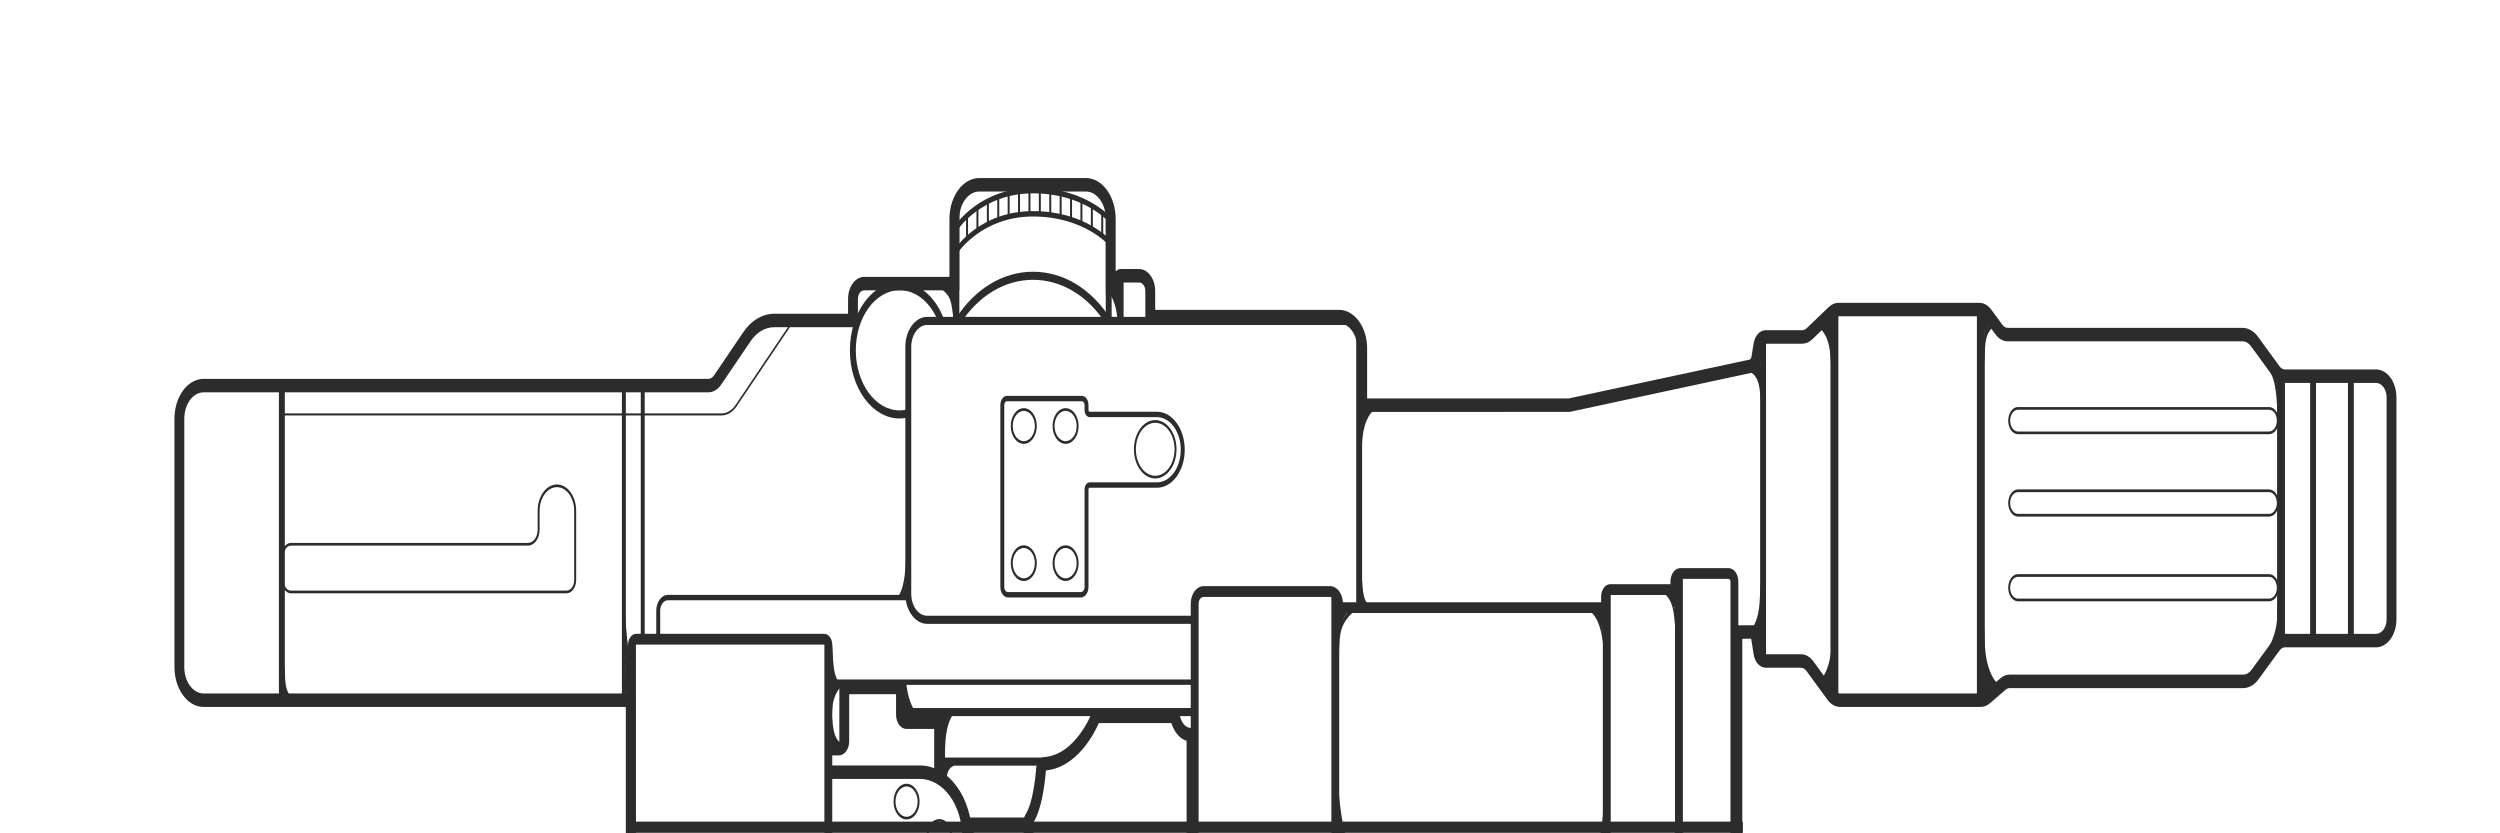 <svg width="336" height="112" viewBox="0 0 336 112" fill="none" xmlns="http://www.w3.org/2000/svg">
<g clip-path="url(#clip0_1204_115060)">
<mask id="mask0_1204_115060" style="mask-type:luminance" maskUnits="userSpaceOnUse" x="-262" y="0" width="826" height="485">
<path d="M-261.329 0H563.617V484.235H-261.329V0Z" fill="white"/>
</mask>
<g mask="url(#mask0_1204_115060)">
<path d="M57.006 460.307C57.539 460.307 58.067 460.046 58.492 459.534L59.258 458.612C59.744 458.027 60.023 457.184 60.024 456.299C60.027 453.28 60.198 443.051 62.25 438.195C62.403 437.833 62.676 437.221 63.054 436.372C76.551 406.064 100.855 342.866 111.982 260.129C113.192 251.132 117.36 240.451 119.256 235.922C119.757 240.146 120.983 248.033 123.325 250.129L123.489 250.277H136.115C136.507 250.277 136.84 250.643 136.924 251.168C137.495 254.705 139.35 262.93 144.243 262.93H183.157C184.99 262.93 186.912 261.615 188.431 259.321C190.206 256.64 191.19 253.094 191.129 249.683C192.325 249.641 195.529 250.486 198.734 259.111C202.563 269.419 226.931 337.653 231.777 351.227C232.435 353.071 233.579 354.452 234.997 355.117C236.414 355.782 237.935 355.651 239.281 354.749L265.197 337.332C267.892 335.521 269.067 331.148 267.87 327.375L246.427 259.937C244.113 252.659 243.275 244.813 244.001 237.249C244.736 229.627 246.749 224.555 249.986 222.173C250.071 222.11 257.996 216.428 279.789 222.736C303.097 229.482 431.668 273.557 462.687 288.54C463.185 288.781 463.584 289.297 463.782 289.957C464.685 292.97 468.49 301.071 484.277 311.231C484.861 311.607 485.255 312.35 485.331 313.22L486.339 324.724C486.496 326.523 487.281 328.119 488.439 328.994L489.447 329.756C490.058 330.218 490.75 330.462 491.447 330.462H497.875C503.01 330.462 507.681 326.595 510.065 320.369L511.362 316.975C514.598 308.522 515.298 298.827 513.332 289.677C509.335 271.061 502.212 235.752 499.409 208.44C496.882 183.814 495.52 167.518 494.823 158.183C494.485 153.659 491.727 150.247 488.406 150.247H485.387C484.388 150.247 483.515 151.122 483.216 152.425L481.443 160.074C481.424 160.156 481.369 160.211 481.307 160.211H480.372C480.323 160.211 480.278 160.176 480.251 160.119L477.997 155.303C476.985 153.149 475.086 152.1 473.27 152.693L453.457 159.155C452.074 159.603 450.997 161.059 450.65 162.955L449.848 167.353C449.783 167.711 449.551 167.96 449.283 167.96C439.431 167.968 352.035 167.95 319.229 165.272C288.707 162.782 276.837 161.448 274.452 161.166L274.243 159.99C273.951 158.35 272.887 157.206 271.656 157.206H257.609V154.78C257.609 151.503 256.403 148.497 254.383 146.741L230.543 125.998C229.508 125.099 228.315 124.625 227.092 124.625H180.238V115.049H215.059V116.118C215.059 117.097 215.641 117.894 216.356 117.894H225.488L226.613 119.426C227 119.96 227.54 120.268 228.095 120.268H232.07C233.225 120.268 234.165 118.98 234.165 117.397V85.854L235.358 85.844L235.694 87.966C235.857 88.995 236.534 89.742 237.303 89.742H242.038C242.315 89.742 242.578 89.89 242.776 90.161L245.627 94.065C246.062 94.666 246.671 95.012 247.296 95.012H266.194C266.642 95.012 267.078 94.839 267.456 94.513L269.554 92.699C269.719 92.557 269.908 92.482 270.103 92.482H301.467C302.249 92.482 302.985 92.065 303.538 91.307L306.378 87.418C306.574 87.15 306.834 87.002 307.111 87.002H319.34C320.852 87.002 322.082 85.318 322.082 83.247V53.406C322.082 51.337 320.853 49.655 319.343 49.655H307.115C306.837 49.655 306.575 49.506 306.376 49.236L303.462 45.242C302.908 44.484 302.173 44.066 301.39 44.066H269.854C269.576 44.066 269.315 43.917 269.116 43.648L267.649 41.639C267.204 41.028 266.611 40.692 265.98 40.692H247.13C246.645 40.692 246.176 40.894 245.776 41.274L242.802 44.125C242.628 44.294 242.422 44.382 242.208 44.382H237.296C236.52 44.382 235.859 45.107 235.69 46.145L235.391 47.995C235.362 48.172 235.259 48.305 235.128 48.333L210.821 53.556H183.742V46.818C183.742 43.964 182.047 41.642 179.963 41.642H155.257V39.119C155.257 37.486 154.287 36.158 153.095 36.158H150.616C150.363 36.158 150.13 36.279 149.946 36.481V29.419C149.946 26.392 148.148 23.928 145.937 23.928H131.615C129.404 23.928 127.606 26.392 127.606 29.419V37.212H116.142C114.95 37.212 113.98 38.54 113.98 40.173V42.167H104.033C102.47 42.167 100.964 43.068 99.901 44.639L95.96 50.456C95.761 50.751 95.479 50.92 95.186 50.92H27.36C25.202 50.92 23.446 53.325 23.446 56.281V89.652C23.446 92.608 25.202 95.013 27.36 95.013H84.111V119.986H30.237V118.989C30.237 118.462 30.07 117.961 29.779 117.614C29.489 117.267 29.102 117.111 28.723 117.182L17.056 119.356C16.403 119.477 15.908 120.244 15.901 121.146H5.448C4.421 121.146 3.585 122.291 3.585 123.697V128.735H0.868L-2.252 123.409C-3.05 122.051 -4.288 121.258 -5.554 121.295L-101.925 123.795C-104.313 123.854 -106.368 126.118 -106.923 129.301L-107.672 133.585H-110.248L-113.587 114.906C-113.708 114.232 -114.143 113.762 -114.647 113.762H-115.045L-115.57 108.827C-115.667 107.915 -116.248 107.227 -116.921 107.227H-125.693C-126.446 107.227 -127.059 108.064 -127.059 109.094V134.614C-127.059 134.814 -127.071 135.001 -127.097 135.187C-127.346 136.878 -128.087 143.173 -127.135 152.793C-127.086 153.28 -127.074 153.755 -127.099 154.206L-127.556 162.581H-128.688L-129.643 160.871C-130.298 159.697 -131.333 158.996 -132.412 158.996H-182.946C-183.791 158.996 -184.602 159.547 -185.116 160.469C-185.978 162.025 -187.091 164.521 -187.705 167.852L-207.095 160.731C-208.135 160.352 -209.228 160.979 -209.753 162.256C-211.265 165.941 -214.283 176.094 -209.684 190.775C-209.219 192.253 -208.02 193.049 -206.889 192.622L-187.675 185.374C-187.354 186.832 -186.581 189.789 -185.119 192.5C-184.603 193.454 -183.781 194.024 -182.92 194.024H-131.412C-130.988 194.024 -130.583 193.807 -130.273 193.412L-128.793 191.54C-128.77 191.511 -128.738 191.494 -128.704 191.494H-125.109C-124.72 191.494 -124.354 191.286 -124.079 190.91L-122.273 188.435H-121.493V186.622H-122.385C-122.666 186.622 -122.93 186.772 -123.129 187.044L-125.015 189.628C-125.04 189.662 -125.074 189.682 -125.109 189.682H-128.705C-129.068 189.682 -129.417 189.868 -129.687 190.204L-131.173 192.082C-131.239 192.167 -131.323 192.212 -131.412 192.212H-182.92C-183.364 192.212 -183.788 191.917 -184.055 191.423C-185.882 188.035 -186.561 184.096 -186.567 184.056L-186.723 183.136L-187.388 183.386L-207.241 190.874C-207.733 191.059 -208.263 190.71 -208.469 190.059C-212.834 176.121 -210.015 166.594 -208.6 163.144C-208.371 162.588 -207.892 162.316 -207.436 162.481L-186.704 170.096L-186.564 169.151C-186.023 165.502 -184.765 162.833 -184.063 161.567C-183.795 161.085 -183.387 160.808 -182.946 160.808H-132.413C-131.743 160.808 -131.1 161.243 -130.694 161.971L-129.342 164.393H-126.329L-125.78 154.341C-125.748 153.764 -125.763 153.161 -125.824 152.549C-126.772 142.969 -125.969 136.696 -125.799 135.536C-125.757 135.232 -125.736 134.924 -125.736 134.614V109.094C-125.736 109.067 -125.719 109.039 -125.693 109.039H-116.921C-116.9 109.039 -116.882 109.06 -116.879 109.088L-116.326 114.291C-116.246 115.035 -115.791 115.574 -115.243 115.574H-114.83L-111.287 135.397H-106.629L-105.636 129.722C-105.222 127.342 -103.686 125.65 -101.902 125.607L-5.529 123.106C-4.667 123.083 -3.827 123.62 -3.284 124.544L0.233 130.547H4.908V123.697C4.908 123.289 5.151 122.958 5.448 122.958H16.399C16.854 122.958 17.225 122.451 17.225 121.827V121.164L28.902 118.977L28.913 120.203C28.913 121.082 29.436 121.798 30.078 121.798H85.434V93.2H27.36C25.932 93.2 24.769 91.608 24.769 89.652V56.281C24.769 54.324 25.932 52.732 27.36 52.732H95.186C95.847 52.732 96.483 52.352 96.931 51.688L100.871 45.871C101.685 44.668 102.837 43.979 104.032 43.979H115.303V40.173C115.303 39.539 115.679 39.024 116.142 39.024H128.929V29.419C128.929 27.391 130.134 25.741 131.615 25.741H145.937C147.418 25.741 148.623 27.391 148.623 29.419V39.449H150.87V37.97H153.095C153.558 37.97 153.934 38.485 153.934 39.119V43.453H179.963C181.317 43.453 182.419 44.962 182.419 46.817V55.367L210.975 55.356L235.335 50.123C236.008 49.975 236.536 49.294 236.682 48.386L236.982 46.538C237.014 46.339 237.146 46.194 237.296 46.194H242.208C242.697 46.194 243.165 45.991 243.563 45.608L246.533 42.76C246.709 42.593 246.916 42.504 247.13 42.504H265.98C266.258 42.504 266.518 42.652 266.714 42.919L268.182 44.931C268.632 45.542 269.225 45.878 269.854 45.878H301.391C301.82 45.878 302.223 46.107 302.527 46.523L305.442 50.52C305.893 51.132 306.486 51.467 307.115 51.467H319.344C320.124 51.467 320.759 52.337 320.759 53.406V83.247C320.759 84.318 320.123 85.189 319.341 85.189H307.112C306.481 85.189 305.889 85.526 305.443 86.136L302.603 90.025C302.3 90.441 301.896 90.67 301.467 90.67H270.103C269.658 90.67 269.224 90.842 268.849 91.166L266.75 92.98C266.584 93.123 266.392 93.2 266.195 93.2H247.297C247.022 93.2 246.756 93.049 246.565 92.786L243.711 88.877C243.26 88.265 242.667 87.93 242.039 87.93H237.303C237.152 87.93 237.02 87.783 236.988 87.582L236.604 85.16C236.505 84.508 236.073 84.029 235.579 84.029L232.843 84.053V117.397C232.843 117.981 232.496 118.455 232.07 118.455H228.095C227.891 118.455 227.693 118.343 227.552 118.147L226.436 116.618C226.182 116.272 225.846 116.081 225.489 116.081H216.383V113.236H178.916V126.437H227.093C228.064 126.437 229.013 126.814 229.835 127.528L253.675 148.271C255.311 149.692 256.287 152.126 256.287 154.78V159.018H271.656C272.276 159.018 272.812 159.594 272.958 160.419L273.392 162.854L273.862 162.914C273.966 162.927 284.663 164.267 319.151 167.081C351.996 169.761 439.427 169.779 449.284 169.772C450.161 169.772 450.922 168.957 451.133 167.79L451.935 163.394C452.161 162.159 452.862 161.21 453.763 160.918L473.577 154.455C474.849 154.042 476.177 154.776 476.885 156.282L479.139 161.098C479.411 161.677 479.872 162.022 480.373 162.022H481.308C481.95 162.022 482.511 161.46 482.705 160.622L484.478 152.97C484.604 152.424 484.969 152.058 485.388 152.058H488.407C491.046 152.058 493.239 154.77 493.507 158.366C494.205 167.717 495.569 184.038 498.099 208.691C500.914 236.117 508.056 271.523 512.062 290.188C513.931 298.884 513.266 308.098 510.19 316.133L508.893 319.527C506.738 325.154 502.516 328.65 497.875 328.65H491.447C490.973 328.65 490.502 328.484 490.086 328.169L489.078 327.407C488.292 326.813 487.76 325.729 487.653 324.508L486.645 313.003C486.514 311.509 485.839 310.233 484.84 309.591C469.473 299.701 465.85 292.084 465.006 289.269C464.666 288.132 463.981 287.243 463.127 286.83C432.07 271.829 303.387 227.713 280.062 220.962C257.675 214.483 249.679 220.331 249.35 220.583C245.727 223.25 243.482 228.779 242.689 237.011C241.931 244.902 242.804 253.08 245.213 260.66L266.656 328.098C267.57 330.979 266.673 334.321 264.614 335.705L238.698 353.121C237.671 353.81 236.508 353.91 235.425 353.402C234.342 352.894 233.469 351.838 232.965 350.43C226.156 331.358 203.651 268.349 199.913 258.289C195.322 245.932 190.433 247.943 190.227 248.034L189.722 248.259L189.773 248.984C190 252.155 189.131 255.565 187.45 258.103C186.182 260.019 184.617 261.117 183.157 261.117H144.243C140.309 261.117 138.717 253.886 138.216 250.777C137.996 249.415 137.132 248.464 136.115 248.464H123.898C121.835 246.226 120.606 236.699 120.302 233.132L120.083 230.564L119.084 232.758C118.807 233.364 112.301 247.751 110.68 259.8C99.591 342.251 75.373 405.227 61.923 435.428C61.541 436.287 61.265 436.907 61.104 437.287C58.947 442.389 58.704 452.28 58.699 456.296C58.699 456.661 58.584 457.009 58.383 457.251L57.618 458.173C57.307 458.547 56.863 458.596 56.511 458.298C44.879 448.396 8.858 413.467 4.788 409.517C4.669 409.4 4.598 409.211 4.598 409.01V406.044C4.598 405.897 4.637 405.754 4.708 405.642C37.661 353.704 55.558 236.252 57.49 223.031C57.621 222.14 56.947 220.578 56.947 220.578L56.22 219.579C56.093 219.405 56.024 219.174 56.024 218.929V215.575C56.024 214.03 55.105 212.773 53.976 212.773H22.911C22.364 212.773 21.849 213.065 21.462 213.595L19.516 216.261C19.173 216.731 18.718 216.989 18.233 216.989H9.112C8.847 216.989 8.578 216.905 8.336 216.747C-2.528 209.693 -12.935 206.005 -16.906 204.747C-17.992 204.404 -19.101 204.23 -20.201 204.23H-102.64C-103.595 204.23 -104.48 203.669 -105.069 202.69C-108.557 196.91 -108.807 187.49 -108.809 187.396L-108.829 186.518L-115.898 186.517C-116.22 186.517 -116.517 186.717 -116.713 187.066L-115.665 188.172C-115.72 188.269 -115.809 188.329 -115.898 188.329H-110.094C-109.948 190.921 -109.257 198.595 -106.09 203.843C-105.249 205.24 -103.992 206.042 -102.64 206.042H-20.201C-19.2 206.042 -18.192 206.2 -17.203 206.512C-13.275 207.757 -2.978 211.406 7.767 218.383C8.185 218.656 8.651 218.801 9.112 218.801H18.233C19.071 218.801 19.859 218.354 20.451 217.542L22.398 214.876C22.535 214.689 22.717 214.586 22.91 214.586H53.976C54.375 214.586 54.701 215.03 54.701 215.576V218.929C54.701 219.657 54.907 220.342 55.282 220.858L56.011 221.859C56.169 222.075 56.236 222.38 56.193 222.675C54.268 235.85 36.439 352.868 3.709 404.454C3.429 404.897 3.275 405.462 3.275 406.045V409.011C3.275 409.799 3.555 410.541 4.023 410.996C8.096 414.949 44.148 449.908 55.813 459.838C56.183 460.153 56.596 460.307 57.006 460.307Z" fill="#2C2C2C"/>
<path d="M85.488 124.91H110.778C111.372 124.91 111.855 124.248 111.855 123.434V86.662C111.855 85.848 111.372 85.186 110.778 85.186H85.488C84.894 85.186 84.41 85.848 84.41 86.662V123.435C84.41 124.248 84.894 124.91 85.488 124.91ZM110.778 86.636C110.788 86.636 110.797 86.647 110.797 86.662V123.435C110.797 123.449 110.788 123.461 110.778 123.461H85.488C85.478 123.461 85.469 123.449 85.469 123.435V86.662C85.469 86.647 85.478 86.636 85.488 86.636H110.778Z" fill="#2C2C2C"/>
<path d="M84.91 111.177H234.243" stroke="#2C2C2C" stroke-width="1.5"/>
<path d="M111.33 122.086H123.628C127.495 122.086 130.641 117.777 130.641 112.481C130.641 107.185 127.495 102.876 123.628 102.876H111.33V104.689H123.628C126.765 104.689 129.317 108.184 129.317 112.481C129.317 116.778 126.765 120.274 123.628 120.274H111.33V122.086Z" fill="#2C2C2C"/>
<path d="M111.016 127.938H160.801V97.841H160.139C158.885 97.841 158.583 96.255 158.553 96.074L158.435 95.371L157.907 95.364H146.896L146.712 95.859C146.692 95.913 144.573 101.435 140.327 101.756C139.775 101.797 139.333 102.375 139.276 103.13C139.193 104.216 138.847 107.876 137.855 109.422C137.675 109.703 137.576 110.057 137.576 110.418V111.958C137.576 113.611 136.823 115.089 135.703 115.636C133.478 116.721 131.628 116.248 130.206 114.225L129.253 115.482C131.515 118.698 134.25 118.269 136.147 117.343C137.793 116.539 138.899 114.376 138.899 111.959V110.539C139.989 108.763 140.413 105.501 140.573 103.55C144.719 103.12 147.018 98.69 147.687 97.176H157.432C157.729 98.112 158.367 99.234 159.478 99.561V126.126H112.34V121.18H111.016L111.016 127.938Z" fill="#2C2C2C"/>
<path d="M125.556 104.535H126.879V96.154H121.814C121.781 96.154 121.754 96.117 121.754 96.072V91.488H112.809V99.63C112.809 99.676 112.782 99.713 112.749 99.713H111.335V101.525H112.749C113.512 101.525 114.133 100.675 114.133 99.63V93.301H120.431V96.072C120.431 97.117 121.051 97.966 121.814 97.966H125.556V104.535Z" fill="#2C2C2C"/>
<path d="M121.085 95.159H160.723V96.246H121.085V95.159Z" fill="#2C2C2C"/>
<path d="M129.691 109.875H138.238V110.962H129.691V109.875Z" fill="#2C2C2C"/>
<path d="M137.695 114.723L137.969 113.702C137.791 113.612 133.567 111.526 129.827 113.712L130.138 114.713C133.583 112.697 137.654 114.702 137.695 114.723Z" fill="#2C2C2C"/>
<path d="M126.218 101.815H140.367V102.902H126.218V101.815Z" fill="#2C2C2C"/>
<path d="M160.036 174.349H161.094V81.139C161.094 80.637 161.392 80.229 161.758 80.229H178.772C179.138 80.229 179.436 80.637 179.436 81.139V82.391H216.252V80.191C216.252 80.066 216.326 79.966 216.416 79.966H225.569V78.16C225.569 77.964 225.685 77.804 225.829 77.804H232.314C232.458 77.804 232.574 77.964 232.574 78.16V118.762H233.633V78.16C233.633 77.165 233.041 76.355 232.314 76.355H225.829C225.102 76.355 224.51 77.165 224.51 78.16V78.516H216.416C215.742 78.516 215.194 79.267 215.194 80.191V80.941H180.488C180.415 79.732 179.673 78.779 178.772 78.779H161.758C160.809 78.779 160.036 79.837 160.036 81.138V174.349Z" fill="#2C2C2C"/>
<path d="M215.422 79.873H216.48V116.645H215.422V79.873Z" fill="#2C2C2C"/>
<path d="M225.121 77.395H226.18V117.463H225.121V77.395Z" fill="#2C2C2C"/>
<path d="M169.607 174.322L179.435 160.228C179.794 159.713 179.992 159.037 179.992 158.324V79.939H178.934V158.324C178.934 158.662 178.84 158.982 178.669 159.227L168.841 173.32L169.607 174.322Z" fill="#2C2C2C"/>
<path d="M236.562 45.368H237.355V88.836H236.562V45.368Z" fill="#2C2C2C"/>
<path d="M246.016 41.74H247.074V94.213H246.016V41.74Z" fill="#2C2C2C"/>
<path d="M265.695 41.74H266.754V94.213H265.695V41.74Z" fill="#2C2C2C"/>
<path d="M306.039 50.435H307.098V86.221H306.039V50.435Z" fill="#2C2C2C"/>
<path d="M310.48 50.435H311.273V86.221H310.48V50.435Z" fill="#2C2C2C"/>
<path d="M315.562 50.435H316.355V86.221H315.562V50.435Z" fill="#2C2C2C"/>
<path d="M182.276 44.704H183.07V81.666H182.276V44.704Z" fill="#2C2C2C"/>
<path d="M124.616 83.844H160.567V82.757H124.616C123.434 82.757 122.472 81.44 122.472 79.821V46.613C122.472 44.994 123.434 43.677 124.616 43.677H181.543V42.589H124.616C122.996 42.589 121.678 44.394 121.678 46.613V79.821C121.678 82.039 122.996 83.844 124.616 83.844Z" fill="#2C2C2C"/>
<path d="M128.144 27.613H128.938V43.133H128.144V27.613Z" fill="#2C2C2C"/>
<path d="M148.612 27.613H149.406V43.133H148.612V27.613Z" fill="#2C2C2C"/>
<path d="M150.218 37.063H151.012V43.133H150.218V37.063Z" fill="#2C2C2C"/>
<path d="M120.917 56.245C121.326 56.245 121.738 56.193 122.142 56.091L121.998 55.021C121.641 55.112 121.277 55.157 120.916 55.157C117.665 55.157 115.02 51.535 115.02 47.082C115.02 42.629 117.665 39.007 120.916 39.007C123.133 39.007 125.142 40.684 126.158 43.384L126.863 42.886C125.71 39.822 123.431 37.919 120.916 37.919C117.227 37.919 114.226 42.03 114.226 47.083C114.227 52.134 117.228 56.245 120.917 56.245Z" fill="#2C2C2C"/>
<path d="M88.201 85.91H88.73V82.097C88.73 81.314 89.196 80.676 89.767 80.676H122.098V79.951H89.767C88.904 79.951 88.201 80.913 88.201 82.097L88.201 85.91Z" fill="#2C2C2C"/>
<path d="M37.487 51.826H38.281V94.106H37.487V51.826Z" fill="#2C2C2C"/>
<path d="M86.119 51.826H86.648V85.91H86.119V51.826Z" fill="#2C2C2C"/>
<path d="M83.584 51.826H84.113V94.106H83.584V51.826Z" fill="#2C2C2C"/>
<path d="M37.887 55.837H96.97C97.739 55.837 98.48 55.393 99.001 54.618L106.707 43.165L106.561 42.981L98.855 54.434C98.371 55.153 97.684 55.565 96.97 55.565H37.888L37.887 55.837Z" fill="#2C2C2C"/>
<path d="M129.079 43.493C131.476 39.752 135.036 37.607 138.845 37.607C142.654 37.607 146.213 39.752 148.61 43.493L149.207 42.776C146.659 38.8 142.883 36.52 138.845 36.52C134.807 36.52 131.03 38.8 128.483 42.776L129.079 43.493Z" fill="#2C2C2C"/>
<path d="M128.737 33.958C128.769 33.909 131.988 29.097 138.844 29.097C145.737 29.097 149.08 33.001 149.113 33.04L149.461 32.495C149.32 32.326 145.934 28.372 138.844 28.372C131.736 28.372 128.477 33.267 128.342 33.476L128.737 33.958Z" fill="#2C2C2C"/>
<path d="M128.737 30.845C128.769 30.797 131.988 25.985 138.844 25.985C145.737 25.985 149.08 29.889 149.113 29.928L149.461 29.382C149.32 29.214 145.934 25.26 138.844 25.26C131.736 25.26 128.477 30.155 128.342 30.364L128.737 30.845Z" fill="#2C2C2C"/>
<path d="M148.008 28.607H148.273V31.721H148.008V28.607Z" fill="#2C2C2C"/>
<path d="M146.613 27.654H146.879V30.771H146.613V27.654Z" fill="#2C2C2C"/>
<path d="M145.211 26.94H145.477V30.053H145.211V26.94Z" fill="#2C2C2C"/>
<path d="M143.816 26.403H144.082V29.517H143.816V26.403Z" fill="#2C2C2C"/>
<path d="M142.418 26.023H142.684V29.136H142.418V26.023Z" fill="#2C2C2C"/>
<path d="M141.023 25.773H141.289V28.886H141.023V25.773Z" fill="#2C2C2C"/>
<path d="M139.621 25.643H139.887V28.756H139.621V25.643Z" fill="#2C2C2C"/>
<path d="M138.226 25.628H138.492V28.741H138.226V25.628Z" fill="#2C2C2C"/>
<path d="M136.824 25.744H137.09V28.857H136.824V25.744Z" fill="#2C2C2C"/>
<path d="M135.429 26.005H135.695V29.118H135.429V26.005Z" fill="#2C2C2C"/>
<path d="M134.035 26.429H134.301V29.542H134.035V26.429Z" fill="#2C2C2C"/>
<path d="M132.636 27.042H132.902V30.155H132.636V27.042Z" fill="#2C2C2C"/>
<path d="M131.234 27.879H131.5V30.988H131.234V27.879Z" fill="#2C2C2C"/>
<path d="M129.84 28.988H130.105V32.101H129.84V28.988Z" fill="#2C2C2C"/>
<path d="M128.437 30.547H128.703V33.66H128.437V30.547Z" fill="#2C2C2C"/>
<path d="M135.477 80.302H145.264C145.831 80.302 146.293 79.669 146.293 78.892V65.784C146.293 65.656 146.368 65.553 146.462 65.553H155.497C157.554 65.553 159.227 63.262 159.227 60.446C159.227 57.629 157.554 55.338 155.497 55.338H146.462C146.368 55.338 146.293 55.235 146.293 55.108V54.436C146.293 53.756 145.889 53.203 145.393 53.203H135.347C134.851 53.203 134.447 53.756 134.447 54.436V78.891C134.447 79.669 134.909 80.302 135.477 80.302ZM155.498 56.063C157.262 56.063 158.697 58.029 158.697 60.446C158.697 62.862 157.262 64.828 155.498 64.828H146.462C146.077 64.828 145.764 65.257 145.764 65.784V78.891C145.764 79.269 145.54 79.577 145.264 79.577H135.477C135.201 79.577 134.977 79.269 134.977 78.891V54.436C134.977 54.156 135.143 53.928 135.347 53.928H145.393C145.598 53.928 145.764 54.156 145.764 54.436V55.108C145.764 55.634 146.077 56.063 146.462 56.063H155.498V56.063Z" fill="#2C2C2C"/>
<path d="M143.217 73.652C142.396 73.652 141.73 74.564 141.73 75.689C141.73 76.813 142.396 77.725 143.217 77.725C144.038 77.725 144.704 76.813 144.704 75.689C144.704 74.564 144.038 73.652 143.217 73.652ZM143.217 73.29C144.183 73.29 144.969 74.366 144.969 75.689C144.969 77.011 144.183 78.088 143.217 78.088C142.252 78.088 141.466 77.012 141.466 75.689C141.466 74.366 142.252 73.29 143.217 73.29Z" fill="#2C2C2C"/>
<path d="M137.596 73.652C136.775 73.652 136.109 74.564 136.109 75.689C136.109 76.813 136.775 77.725 137.596 77.725C138.417 77.725 139.083 76.813 139.083 75.689C139.083 74.564 138.417 73.652 137.596 73.652ZM137.596 73.29C138.562 73.29 139.348 74.366 139.348 75.689C139.348 77.011 138.562 78.088 137.596 78.088C136.63 78.088 135.845 77.012 135.845 75.689C135.845 74.366 136.631 73.29 137.596 73.29Z" fill="#2C2C2C"/>
<path d="M126.245 110.445C125.423 110.445 124.758 111.356 124.758 112.481C124.758 113.606 125.423 114.518 126.245 114.518C127.066 114.518 127.731 113.606 127.731 112.481C127.731 111.356 127.066 110.445 126.245 110.445ZM126.245 110.082C127.21 110.082 127.996 111.158 127.996 112.481C127.996 113.804 127.211 114.88 126.245 114.88C125.279 114.88 124.493 113.804 124.493 112.481C124.493 111.158 125.279 110.082 126.245 110.082Z" fill="#2C2C2C"/>
<path d="M121.842 105.7C121.021 105.7 120.355 106.612 120.355 107.736C120.355 108.861 121.021 109.773 121.842 109.773C122.663 109.773 123.329 108.861 123.329 107.736C123.329 106.612 122.663 105.7 121.842 105.7ZM121.842 105.337C122.808 105.337 123.594 106.413 123.594 107.736C123.594 109.059 122.808 110.135 121.842 110.135C120.877 110.135 120.091 109.059 120.091 107.736C120.091 106.413 120.876 105.337 121.842 105.337Z" fill="#2C2C2C"/>
<path d="M143.217 55.22C142.396 55.22 141.73 56.132 141.73 57.256C141.73 58.381 142.396 59.293 143.217 59.293C144.038 59.293 144.704 58.381 144.704 57.256C144.704 56.132 144.038 55.22 143.217 55.22ZM143.217 54.857C144.183 54.857 144.969 55.933 144.969 57.256C144.969 58.579 144.183 59.655 143.217 59.655C142.252 59.655 141.466 58.579 141.466 57.256C141.466 55.933 142.252 54.857 143.217 54.857Z" fill="#2C2C2C"/>
<path d="M155.259 56.824C153.906 56.824 152.765 58.258 152.669 60.134C152.569 62.095 153.649 63.796 155.08 63.933C155.142 63.939 155.203 63.942 155.264 63.942C156.617 63.942 157.758 62.507 157.854 60.631C157.954 58.67 156.875 56.969 155.443 56.832C155.382 56.826 155.32 56.824 155.259 56.824ZM155.259 56.461C155.326 56.461 155.394 56.464 155.462 56.471C157.037 56.622 158.228 58.5 158.118 60.657C158.013 62.702 156.76 64.305 155.264 64.305C155.197 64.305 155.129 64.301 155.062 64.295C153.487 64.144 152.295 62.266 152.406 60.109C152.51 58.063 153.763 56.461 155.259 56.461Z" fill="#2C2C2C"/>
<path d="M137.596 55.22C136.775 55.22 136.109 56.132 136.109 57.256C136.109 58.381 136.775 59.293 137.596 59.293C138.417 59.293 139.083 58.381 139.083 57.256C139.083 56.132 138.417 55.22 137.596 55.22ZM137.596 54.857C138.562 54.857 139.348 55.933 139.348 57.256C139.348 58.579 138.562 59.655 137.596 59.655C136.63 59.655 135.845 58.579 135.845 57.256C135.845 55.933 136.631 54.857 137.596 54.857Z" fill="#2C2C2C"/>
<path d="M111.331 91.32H160.562V92.045H111.331V91.32Z" fill="#2C2C2C"/>
<path d="M74.849 65.474C73.568 65.474 72.525 66.902 72.525 68.657V71.187C72.525 72.368 71.824 73.329 70.961 73.329H39.099C38.577 73.329 38.151 73.911 38.151 74.627V78.081C38.151 78.797 38.577 79.379 39.099 79.379H76.138C76.709 79.379 77.173 78.743 77.173 77.962V68.657C77.173 66.902 76.131 65.474 74.849 65.474ZM74.849 65.112C76.279 65.112 77.438 66.699 77.438 68.657V77.963C77.438 78.945 76.856 79.742 76.138 79.742H39.099C38.43 79.742 37.887 78.998 37.887 78.081V74.627C37.887 73.71 38.43 72.967 39.099 72.967H70.962C71.679 72.967 72.261 72.17 72.261 71.187V68.658C72.26 66.699 73.419 65.112 74.849 65.112Z" fill="#2C2C2C"/>
<path d="M271.213 55.068C270.635 55.068 270.167 55.723 270.167 56.531C270.167 57.339 270.635 57.994 271.213 57.994H304.964C305.541 57.994 306.009 57.339 306.009 56.531C306.009 55.723 305.541 55.068 304.964 55.068H271.213ZM271.213 54.706H304.964C305.686 54.706 306.273 55.525 306.273 56.531C306.273 57.538 305.686 58.357 304.964 58.357H271.213C270.49 58.357 269.903 57.538 269.903 56.531C269.903 55.525 270.49 54.706 271.213 54.706Z" fill="#2C2C2C"/>
<path d="M271.213 66.14C270.635 66.14 270.167 66.795 270.167 67.603C270.167 68.411 270.635 69.066 271.213 69.066H304.964C305.541 69.066 306.009 68.411 306.009 67.603C306.009 66.795 305.541 66.14 304.964 66.14H271.213ZM271.213 65.777H304.964C305.686 65.777 306.273 66.596 306.273 67.603C306.273 68.609 305.686 69.428 304.964 69.428H271.213C270.49 69.428 269.903 68.609 269.903 67.603C269.903 66.596 270.49 65.777 271.213 65.777Z" fill="#2C2C2C"/>
<path d="M271.213 77.528C270.635 77.528 270.167 78.183 270.167 78.991C270.167 79.799 270.635 80.454 271.213 80.454H304.964C305.541 80.454 306.009 79.799 306.009 78.991C306.009 78.183 305.541 77.528 304.964 77.528H271.213ZM271.213 77.165H304.964C305.686 77.165 306.273 77.984 306.273 78.99C306.273 79.997 305.686 80.816 304.964 80.816H271.213C270.49 80.816 269.903 79.997 269.903 78.99C269.903 77.984 270.49 77.165 271.213 77.165Z" fill="#2C2C2C"/>
<path d="M179.704 100.806C179.743 101.292 179.724 101.785 179.737 102.273C179.749 102.763 179.765 103.253 179.779 103.742C179.808 104.721 179.864 105.699 179.947 106.672C180.029 107.65 180.139 108.623 180.29 109.585C180.433 110.502 180.592 111.449 180.864 112.311C181.004 112.756 181.189 113.176 181.423 113.54C181.535 113.715 181.656 113.879 181.786 114.03C181.922 114.188 182.074 114.281 182.103 114.538C182.114 114.628 182.087 114.727 182.015 114.751C181.841 114.808 181.75 114.715 181.617 114.571C181.491 114.433 181.372 114.285 181.261 114.126C181.04 113.809 180.845 113.449 180.693 113.064C180.353 112.202 180.186 111.212 180.034 110.261C179.717 108.275 179.602 106.248 179.59 104.218C179.587 103.642 179.584 103.065 179.607 102.49C179.63 101.929 179.618 101.358 179.684 100.803C179.685 100.785 179.702 100.791 179.704 100.806Z" fill="#2C2C2C"/>
<path d="M181.186 113.993C180.973 113.933 180.891 113.558 180.81 113.321C180.697 112.988 180.599 112.645 180.512 112.299C180.334 111.595 180.162 110.886 179.909 110.224C180.016 110.185 180.122 110.145 180.229 110.106C180.226 110.414 180.316 110.71 180.384 110.999C180.453 111.295 180.523 111.59 180.593 111.885C180.736 112.487 180.88 113.088 181.023 113.69C181.094 113.99 180.763 114.103 180.683 113.818C180.402 112.817 180.122 111.815 179.845 110.811C179.961 110.767 180.076 110.723 180.192 110.68C180.375 111.528 180.607 112.383 180.689 113.264C180.711 113.498 180.434 113.594 180.363 113.385C180.164 112.8 179.979 112.204 179.825 111.594C179.939 111.551 180.052 111.508 180.166 111.465C180.239 111.99 180.315 112.513 180.391 113.037C180.435 113.338 180.139 113.443 180.06 113.162C179.987 112.902 179.913 112.643 179.84 112.383C179.952 112.363 180.063 112.342 180.175 112.321C180.169 112.58 180.199 112.819 180.267 113.06C180.158 113.08 180.05 113.101 179.941 113.121C179.923 112.928 179.878 112.74 179.815 112.567C179.916 112.53 180.017 112.493 180.117 112.455C180.131 112.706 180.146 112.957 180.16 113.207C180.176 113.489 179.821 113.483 179.843 113.207C179.851 113.106 179.875 113.029 179.904 112.936C179.923 112.878 179.979 112.886 180.008 112.918C180.06 112.975 180.101 113.022 180.138 113.097C180.04 113.134 179.942 113.17 179.843 113.207C179.827 112.956 179.81 112.706 179.793 112.455C179.779 112.236 180.025 112.153 180.095 112.343C180.18 112.571 180.24 112.806 180.267 113.06C180.298 113.351 180.028 113.455 179.947 113.181C179.866 112.907 179.829 112.617 179.834 112.321C179.839 112.045 180.101 112.021 180.169 112.259C180.243 112.519 180.317 112.778 180.392 113.037C180.281 113.079 180.171 113.121 180.06 113.163C179.983 112.64 179.906 112.116 179.825 111.594C179.777 111.285 180.088 111.174 180.167 111.465C180.321 112.032 180.482 112.593 180.666 113.143C180.557 113.184 180.448 113.224 180.34 113.264C180.302 112.844 180.204 112.436 180.115 112.032C180.026 111.625 179.936 111.218 179.846 110.811C179.778 110.502 180.112 110.39 180.193 110.68C180.472 111.682 180.748 112.686 181.024 113.691C180.911 113.733 180.797 113.776 180.684 113.819C180.539 113.192 180.393 112.565 180.248 111.939C180.176 111.632 180.104 111.325 180.031 111.018C179.961 110.719 179.885 110.424 179.887 110.106C179.888 109.881 180.125 109.776 180.207 109.988C180.443 110.605 180.61 111.262 180.77 111.922C180.847 112.243 180.921 112.565 180.998 112.886C181.038 113.057 181.077 113.228 181.121 113.397C181.154 113.522 181.179 113.743 181.258 113.828C181.318 113.894 181.25 114.011 181.186 113.993Z" fill="#2C2C2C"/>
<path d="M179.713 93.539C179.624 93.062 179.612 92.57 179.588 92.08C179.563 91.572 179.559 91.06 179.554 90.55C179.544 89.531 179.564 88.511 179.603 87.492C179.638 86.561 179.643 85.573 179.864 84.682C180.041 83.968 180.353 83.329 180.742 82.799C180.966 82.494 181.216 82.223 181.479 81.985C181.612 81.866 181.749 81.755 181.889 81.653C182.029 81.552 182.189 81.414 182.345 81.376C182.585 81.319 182.683 81.829 182.446 81.876C182.384 81.888 182.323 81.898 182.261 81.902C182.203 81.906 182.171 81.826 182.18 81.757C182.19 81.689 182.2 81.624 182.213 81.557C182.306 81.655 182.398 81.752 182.491 81.85C182.387 81.955 182.25 82.013 182.135 82.094C182.016 82.177 181.899 82.266 181.785 82.362C181.558 82.553 181.342 82.769 181.144 83.013C180.749 83.5 180.417 84.098 180.237 84.788C180.017 85.63 180.004 86.564 179.962 87.448C179.916 88.406 179.892 89.366 179.876 90.326C179.867 90.866 179.87 91.406 179.865 91.945C179.86 92.478 179.875 93.012 179.818 93.539C179.81 93.615 179.725 93.606 179.713 93.539Z" fill="#2C2C2C"/>
<path d="M179.8 84.176C179.814 84.117 179.818 84.073 179.85 84.023C179.876 83.983 179.898 83.943 179.917 83.895C179.955 83.796 179.99 83.694 180.021 83.59C180.095 83.341 180.177 83.104 180.285 82.879C180.502 82.428 180.786 82.025 181.12 81.735C181.179 81.873 181.238 82.011 181.297 82.15C181.033 82.332 180.792 82.551 180.572 82.822C180.464 82.954 180.362 83.095 180.267 83.245C180.172 83.394 180.07 83.555 180.002 83.731C179.91 83.635 179.819 83.538 179.728 83.442C179.834 83.278 179.933 83.128 179.996 82.923C180.053 82.735 180.079 82.533 180.079 82.331C180.19 82.372 180.301 82.413 180.412 82.454C180.304 82.686 180.198 82.923 180.099 83.162C180.015 83.367 179.781 83.274 179.78 83.044C179.778 82.749 179.776 82.454 179.775 82.159C179.894 82.181 180.012 82.203 180.131 82.225C180.073 82.42 180.01 82.613 179.946 82.805C179.883 82.997 179.815 83.137 179.688 83.259C179.651 83.294 179.588 83.26 179.58 83.199C179.554 82.996 179.574 82.836 179.626 82.644C179.676 82.459 179.727 82.275 179.781 82.093C179.816 81.978 179.884 81.895 179.981 81.915C180.067 81.933 180.14 82.033 180.138 82.159C180.133 82.454 180.128 82.749 180.123 83.044C180.016 83.005 179.91 82.966 179.804 82.926C179.908 82.691 180.008 82.45 180.104 82.208C180.192 81.985 180.429 82.1 180.436 82.331C180.454 82.877 180.272 83.497 179.939 83.817C179.869 83.885 179.763 83.844 179.715 83.756C179.659 83.655 179.671 83.537 179.728 83.442C179.826 83.281 179.91 83.105 180.011 82.946C180.115 82.784 180.227 82.629 180.345 82.485C180.58 82.198 180.844 81.942 181.12 81.735C181.32 81.586 181.483 81.978 181.297 82.15C180.985 82.438 180.713 82.79 180.509 83.225C180.407 83.441 180.331 83.67 180.244 83.896C180.204 84.002 180.156 84.097 180.093 84.18C180.062 84.22 180.026 84.267 179.988 84.293C179.943 84.325 179.898 84.312 179.851 84.299C179.813 84.287 179.788 84.224 179.8 84.176Z" fill="#2C2C2C"/>
<path d="M215.692 104.766C215.695 105.001 215.717 105.235 215.717 105.473C215.717 105.679 215.717 105.885 215.718 106.092C215.719 106.534 215.717 106.977 215.718 107.42C215.72 108.268 215.723 109.117 215.674 109.963C215.629 110.724 215.545 111.483 215.389 112.217C215.311 112.585 215.214 112.945 215.099 113.295C215.045 113.461 214.986 113.624 214.921 113.782C214.858 113.938 214.796 114.133 214.675 114.214C214.608 114.258 214.506 114.264 214.454 114.175C214.364 114.021 214.367 113.807 214.523 113.74C214.617 113.7 214.685 113.806 214.696 113.921C214.697 113.93 214.697 113.939 214.698 113.948C214.673 113.888 214.648 113.828 214.623 113.768C214.519 113.779 214.495 113.746 214.552 113.667C214.572 113.623 214.591 113.578 214.61 113.533C214.639 113.466 214.667 113.398 214.694 113.329C214.757 113.17 214.815 113.007 214.868 112.841C214.977 112.504 215.064 112.152 215.137 111.797C215.284 111.084 215.37 110.348 215.421 109.611C215.476 108.794 215.491 107.974 215.505 107.154C215.512 106.741 215.517 106.327 215.537 105.915C215.547 105.723 215.557 105.531 215.572 105.34C215.588 105.138 215.628 104.956 215.654 104.759C215.658 104.728 215.692 104.737 215.692 104.766Z" fill="#2C2C2C"/>
<path d="M214.86 113.995C214.86 113.804 214.943 113.602 214.997 113.428C215.06 113.226 215.121 113.022 215.176 112.816C215.287 112.409 215.378 111.992 215.449 111.569C215.55 111.607 215.651 111.645 215.752 111.683C215.681 111.964 215.609 112.244 215.537 112.524C215.503 112.656 215.469 112.789 215.436 112.922C215.417 112.995 215.395 113.068 215.379 113.143C215.362 113.218 215.385 113.186 215.357 113.154C215.334 113.136 215.311 113.118 215.288 113.099C215.293 113.103 215.299 113.105 215.304 113.109C215.246 113.141 215.187 113.174 215.128 113.207C215.248 112.873 215.368 112.539 215.486 112.204C215.567 111.978 215.805 112.143 215.77 112.368C215.697 112.838 215.626 113.308 215.553 113.777C215.517 114.006 215.226 113.96 215.249 113.72C215.254 113.663 215.268 113.596 215.271 113.547C215.274 113.511 215.26 113.447 215.253 113.409C215.238 113.337 215.297 113.278 215.344 113.313C215.441 113.386 215.528 113.515 215.553 113.664C215.453 113.664 215.354 113.664 215.254 113.664C215.325 113.194 215.399 112.725 215.471 112.255C215.565 112.31 215.66 112.365 215.754 112.419C215.636 112.754 215.517 113.089 215.398 113.423C215.37 113.499 215.281 113.554 215.222 113.521C214.94 113.364 215.103 112.932 215.174 112.653C215.266 112.292 215.357 111.93 215.449 111.569C215.515 111.31 215.801 111.412 215.752 111.683C215.673 112.123 215.566 112.55 215.432 112.964C215.367 113.166 215.296 113.362 215.214 113.553C215.142 113.722 215.052 113.948 214.924 114.046C214.896 114.067 214.86 114.04 214.86 113.995Z" fill="#2C2C2C"/>
<path d="M215.733 89.295C215.614 88.595 215.598 87.875 215.526 87.164C215.459 86.509 215.372 85.853 215.242 85.215C215.005 84.056 214.581 82.911 213.816 82.251C213.642 82.101 213.459 81.998 213.267 81.901C213.168 81.851 212.971 81.713 213.061 81.532C213.164 81.324 213.42 81.482 213.544 81.552C213.727 81.656 213.9 81.791 214.06 81.951C214.756 82.647 215.178 83.701 215.419 84.816C215.57 85.513 215.659 86.233 215.729 86.952C215.804 87.725 215.881 88.52 215.779 89.295C215.775 89.327 215.738 89.325 215.733 89.295Z" fill="#2C2C2C"/>
<path d="M213.424 81.456C213.698 81.567 213.959 81.718 214.192 81.947C214.424 82.174 214.636 82.432 214.828 82.721C215.219 83.311 215.513 83.999 215.706 84.75C215.76 84.96 215.505 85.112 215.44 84.904C215.16 84.016 214.877 83.105 214.437 82.34C214.319 82.135 214.516 81.843 214.652 82.045C215.086 82.696 215.462 83.415 215.77 84.19C215.682 84.26 215.594 84.33 215.507 84.4C215.235 83.686 214.985 82.956 214.756 82.213C214.697 82.022 214.918 81.852 215.012 82.01C215.229 82.377 215.379 82.793 215.524 83.22C215.43 83.255 215.336 83.289 215.243 83.324C215.209 82.933 215.128 82.548 215.006 82.19C214.924 81.95 215.149 81.776 215.263 81.985C215.425 82.281 215.558 82.6 215.664 82.941C215.735 83.172 215.507 83.375 215.411 83.144C215.314 82.913 215.217 82.682 215.121 82.451C215.041 82.26 215.236 82.038 215.349 82.21C215.547 82.511 215.723 82.937 215.689 83.355C215.68 83.457 215.625 83.524 215.548 83.502C215.514 83.492 215.479 83.482 215.445 83.472C215.362 83.447 215.379 83.299 215.445 83.264C215.479 83.246 215.514 83.228 215.548 83.209C215.523 83.272 215.497 83.334 215.471 83.396C215.385 83.066 215.32 82.758 215.143 82.492C215.219 82.412 215.296 82.331 215.371 82.251C215.469 82.481 215.566 82.711 215.664 82.941C215.579 83.009 215.495 83.077 215.411 83.144C215.304 82.804 215.169 82.486 215.006 82.191C215.092 82.122 215.177 82.054 215.263 81.985C215.41 82.413 215.502 82.856 215.544 83.324C215.563 83.526 215.325 83.608 215.264 83.429C215.13 83.039 214.996 82.642 214.796 82.307C214.876 82.222 214.956 82.137 215.036 82.053C215.261 82.778 215.505 83.491 215.77 84.191C215.861 84.428 215.601 84.639 215.507 84.401C215.212 83.657 214.855 82.966 214.437 82.34C214.509 82.242 214.58 82.144 214.652 82.046C215.119 82.86 215.417 83.802 215.706 84.75C215.613 84.786 215.519 84.821 215.425 84.857C215.264 84.154 214.992 83.499 214.64 82.945C214.464 82.668 214.269 82.412 214.06 82.184C213.847 81.952 213.634 81.716 213.409 81.506C213.391 81.489 213.401 81.447 213.424 81.456Z" fill="#2C2C2C"/>
<path d="M225.363 107.32C225.468 109.111 225.615 110.91 225.625 112.71C225.629 113.516 225.585 114.338 225.414 115.113C225.262 115.806 225.011 116.544 224.62 117.048C224.451 117.266 224.223 116.941 224.369 116.704C224.722 116.131 224.978 115.536 225.134 114.813C225.299 114.044 225.353 113.248 225.363 112.448C225.373 111.608 225.346 110.766 225.331 109.926C225.315 109.056 225.323 108.189 225.318 107.32C225.318 107.279 225.361 107.28 225.363 107.32Z" fill="#2C2C2C"/>
<path d="M225.198 111.072C225.331 111.251 225.307 111.64 225.315 111.875C225.326 112.209 225.332 112.544 225.332 112.878C225.332 113.456 225.317 114.038 225.234 114.607C225.156 115.139 225.008 115.654 224.763 116.084C224.628 116.32 224.468 116.518 224.295 116.701C224.155 116.848 223.951 117.119 223.759 117.031C223.71 117.009 223.663 116.944 223.668 116.867C223.683 116.605 223.874 116.482 224.016 116.345C224.183 116.184 224.342 116.004 224.477 115.794C224.731 115.4 224.871 114.894 224.954 114.388C225.043 113.85 225.067 113.297 225.084 112.747C225.094 112.428 225.099 112.108 225.098 111.788C225.098 111.572 225.065 111.25 225.17 111.072C225.177 111.06 225.192 111.063 225.198 111.072Z" fill="#2C2C2C"/>
<path d="M225.346 85.476C225.065 84.336 225.107 83.09 224.858 81.933C224.74 81.386 224.556 80.864 224.274 80.439C224.15 80.252 224.012 80.079 223.861 79.932C223.706 79.78 223.511 79.683 223.376 79.498C223.297 79.389 223.352 79.172 223.472 79.181C223.671 79.197 223.848 79.366 224.007 79.521C224.174 79.684 224.328 79.869 224.463 80.08C224.746 80.525 224.941 81.049 225.067 81.612C225.198 82.202 225.254 82.819 225.298 83.432C225.347 84.11 225.411 84.794 225.36 85.473C225.359 85.485 225.349 85.487 225.346 85.476Z" fill="#2C2C2C"/>
<path d="M223.522 79.208C223.757 79.101 223.934 79.297 224.106 79.493C224.295 79.709 224.472 79.94 224.638 80.188C224.972 80.689 225.259 81.253 225.49 81.852C225.574 82.072 225.342 82.26 225.246 82.047C224.893 81.264 224.539 80.482 224.188 79.698C224.114 79.533 224.265 79.31 224.387 79.424C224.73 79.745 224.97 80.202 225.203 80.663C225.114 80.715 225.025 80.766 224.936 80.818C224.834 80.422 224.733 80.026 224.632 79.63C224.578 79.414 224.819 79.282 224.899 79.476C224.992 79.702 225.085 79.928 225.179 80.153C225.091 80.204 225.004 80.254 224.916 80.305C224.844 80.018 224.762 79.738 224.669 79.463C224.593 79.238 224.83 79.039 224.916 79.266C224.997 79.479 225.076 79.693 225.155 79.908C225.071 79.956 224.988 80.004 224.905 80.052C224.865 79.792 224.776 79.507 224.656 79.297C224.606 79.209 224.671 79.047 224.752 79.126C224.852 79.222 224.952 79.329 225.02 79.47C225.091 79.616 225.138 79.783 225.169 79.953C225.205 80.154 224.995 80.288 224.919 80.097C224.835 79.886 224.751 79.676 224.669 79.463C224.751 79.397 224.834 79.331 224.916 79.266C225.02 79.571 225.112 79.882 225.194 80.2C225.248 80.413 225.011 80.542 224.931 80.352C224.836 80.127 224.742 79.903 224.647 79.678C224.736 79.627 224.825 79.576 224.914 79.524C225.016 79.92 225.117 80.315 225.218 80.711C225.276 80.938 225.04 81.042 224.951 80.866C224.748 80.464 224.539 80.049 224.24 79.77C224.307 79.679 224.373 79.587 224.44 79.496C224.791 80.281 225.14 81.067 225.49 81.852C225.408 81.917 225.327 81.982 225.246 82.047C225.04 81.505 224.799 80.993 224.519 80.516C224.383 80.285 224.238 80.063 224.088 79.848C224.011 79.737 223.932 79.624 223.847 79.523C223.761 79.42 223.651 79.295 223.532 79.308C223.488 79.312 223.483 79.225 223.522 79.208Z" fill="#2C2C2C"/>
<path d="M236.741 77.745C236.719 78.499 236.767 79.26 236.761 80.015C236.756 80.716 236.737 81.42 236.65 82.113C236.573 82.717 236.444 83.312 236.24 83.86C236.139 84.129 236.018 84.383 235.88 84.619C235.759 84.824 235.612 85.121 235.395 85.074C235.341 85.062 235.295 84.986 235.281 84.918C235.234 84.682 235.446 84.502 235.545 84.358C235.686 84.151 235.807 83.922 235.911 83.678C236.137 83.151 236.281 82.567 236.375 81.972C236.484 81.285 236.518 80.584 236.548 79.884C236.58 79.16 236.638 78.456 236.725 77.742C236.727 77.729 236.742 77.733 236.741 77.745Z" fill="#2C2C2C"/>
<path d="M236.723 81.963C236.865 82.811 236.598 83.759 236.381 84.544C236.284 84.488 236.189 84.433 236.092 84.377C236.285 83.776 236.429 83.171 236.563 82.542C236.667 82.582 236.771 82.621 236.875 82.66C236.684 83.314 236.558 84.008 236.451 84.696C236.348 84.657 236.245 84.619 236.143 84.58C236.243 83.943 236.32 83.301 236.413 82.663C236.518 82.703 236.623 82.742 236.729 82.782C236.571 83.382 236.456 84.007 236.35 84.627C236.25 84.589 236.15 84.552 236.051 84.514C236.139 84.122 236.216 83.725 236.296 83.33C236.363 83.421 236.429 83.512 236.496 83.603C236.473 83.61 236.411 84.129 236.401 84.192C236.366 84.422 236.338 84.654 236.31 84.886C236.212 84.849 236.115 84.812 236.017 84.775C236.065 84.511 236.094 84.245 236.101 83.973C236.205 83.992 236.308 84.011 236.412 84.03C236.367 84.422 236.398 84.799 236.496 85.171C236.395 85.171 236.294 85.171 236.193 85.171C236.33 84.694 236.42 84.197 236.448 83.684C236.55 83.684 236.652 83.684 236.753 83.684C236.713 84.285 236.687 84.887 236.68 85.49C236.582 85.472 236.484 85.454 236.386 85.436C236.443 84.913 236.482 84.388 236.51 83.862C236.612 83.862 236.713 83.862 236.814 83.862C236.782 84.288 236.76 84.718 236.716 85.142C236.681 85.478 236.617 85.797 236.424 86.026C236.355 86.108 236.267 86.007 236.302 85.897C236.394 85.615 236.411 85.298 236.432 84.996C236.459 84.618 236.484 84.24 236.51 83.862C236.529 83.599 236.827 83.592 236.814 83.862C236.788 84.426 236.739 84.986 236.674 85.544C236.648 85.775 236.376 85.718 236.38 85.49C236.391 84.888 236.413 84.285 236.448 83.684C236.463 83.419 236.765 83.414 236.753 83.684C236.728 84.235 236.646 84.773 236.496 85.285C236.438 85.481 236.247 85.496 236.193 85.285C236.08 84.844 236.054 84.376 236.106 83.915C236.134 83.673 236.424 83.731 236.417 83.972C236.408 84.284 236.374 84.587 236.309 84.885C236.253 85.145 235.983 85.035 236.016 84.775C236.06 84.44 236.107 84.107 236.153 83.773C236.186 83.53 236.208 83.253 236.409 83.175C236.529 83.128 236.64 83.286 236.608 83.447C236.531 83.845 236.44 84.234 236.35 84.626C236.29 84.888 236.006 84.781 236.05 84.513C236.155 83.889 236.288 83.279 236.412 82.662C236.47 82.376 236.756 82.504 236.728 82.781C236.663 83.425 236.558 84.063 236.451 84.695C236.404 84.97 236.097 84.853 236.143 84.579C236.257 83.888 236.414 83.218 236.563 82.541C236.623 82.265 236.915 82.38 236.875 82.659C236.779 83.323 236.591 83.993 236.365 84.594C236.27 84.845 236.01 84.625 236.092 84.376C236.223 83.981 236.36 83.591 236.457 83.177C236.551 82.776 236.61 82.373 236.671 81.962C236.677 81.928 236.717 81.929 236.723 81.963Z" fill="#2C2C2C"/>
<path d="M236.779 54.502C236.689 54.274 236.674 53.988 236.648 53.734C236.617 53.418 236.589 53.101 236.555 52.785C236.493 52.223 236.409 51.65 236.211 51.145C236.028 50.677 235.766 50.341 235.417 50.115C235.223 49.99 235.023 49.886 234.82 49.794C234.659 49.721 234.469 49.671 234.403 49.429C234.393 49.39 234.411 49.354 234.432 49.331C234.597 49.157 234.824 49.318 234.991 49.406C235.196 49.516 235.4 49.635 235.595 49.775C235.951 50.032 236.233 50.408 236.425 50.892C236.632 51.411 236.725 51.991 236.781 52.572C236.811 52.886 236.834 53.2 236.852 53.516C236.869 53.825 236.911 54.193 236.836 54.492C236.827 54.524 236.792 54.536 236.779 54.502Z" fill="#2C2C2C"/>
<path d="M234.963 49.223C235.392 49.144 235.791 49.591 236.061 50.001C236.355 50.449 236.575 50.977 236.781 51.507C236.693 51.558 236.605 51.609 236.517 51.659C236.287 50.904 235.944 50.225 235.604 49.557C235.507 49.366 235.717 49.164 235.833 49.315C236.21 49.804 236.534 50.359 236.803 50.967C236.716 51.036 236.63 51.105 236.543 51.174C236.336 50.644 236.13 50.113 235.955 49.561C235.877 49.317 236.099 49.137 236.215 49.353C236.46 49.807 236.671 50.293 236.841 50.807C236.749 50.86 236.656 50.914 236.564 50.967C236.482 50.444 236.374 49.931 236.241 49.428C236.182 49.204 236.426 49.083 236.513 49.271C236.692 49.663 236.843 50.073 236.97 50.501C236.875 50.538 236.779 50.574 236.683 50.61C236.557 50.025 236.413 49.449 236.255 48.879C236.226 48.775 236.287 48.655 236.359 48.627C236.445 48.593 236.512 48.668 236.543 48.77C236.652 49.132 236.732 49.506 236.783 49.892C236.816 50.142 236.55 50.252 236.499 49.998C236.401 49.504 236.294 49.013 236.199 48.518C236.149 48.262 236.421 48.166 236.485 48.41C236.578 48.763 236.655 49.123 236.717 49.489C236.736 49.598 236.677 49.748 236.581 49.733C236.454 49.713 236.383 49.626 236.346 49.46C236.335 49.414 236.364 49.361 236.399 49.363C236.461 49.368 236.518 49.339 236.581 49.347C236.536 49.429 236.49 49.51 236.445 49.592C236.379 49.227 236.297 48.869 236.198 48.518C236.294 48.482 236.389 48.446 236.485 48.41C236.589 48.902 236.682 49.398 236.782 49.891C236.688 49.927 236.593 49.962 236.499 49.998C236.446 49.613 236.365 49.239 236.254 48.879C236.35 48.842 236.446 48.806 236.542 48.77C236.703 49.338 236.844 49.916 236.969 50.501C237.024 50.759 236.752 50.846 236.682 50.609C236.566 50.214 236.422 49.836 236.256 49.476C236.346 49.424 236.437 49.371 236.527 49.319C236.662 49.821 236.771 50.334 236.856 50.856C236.891 51.073 236.654 51.241 236.578 51.016C236.406 50.502 236.199 50.016 235.954 49.56C236.041 49.491 236.128 49.421 236.215 49.352C236.39 49.904 236.596 50.435 236.802 50.965C236.893 51.199 236.643 51.401 236.543 51.173C236.288 50.596 235.98 50.068 235.627 49.597C235.703 49.516 235.779 49.436 235.856 49.355C236.21 50.056 236.562 50.758 236.795 51.553C236.856 51.761 236.605 51.904 236.531 51.705C236.349 51.22 236.172 50.721 235.923 50.291C235.805 50.085 235.67 49.892 235.515 49.735C235.34 49.557 235.147 49.42 234.958 49.273C234.945 49.264 234.945 49.226 234.963 49.223Z" fill="#2C2C2C"/>
<path d="M246.187 50.346C246.04 49.034 246.088 47.701 245.803 46.417C245.56 45.322 245.076 44.41 244.306 43.929C244.171 43.844 244.206 43.529 244.348 43.49C244.865 43.349 245.287 43.996 245.614 44.456C245.954 44.933 246.229 45.488 246.269 46.169C246.281 46.383 246.047 46.459 245.977 46.278C245.626 45.376 245.273 44.474 244.913 43.579C244.827 43.365 245.035 43.131 245.165 43.313C245.623 43.96 245.972 44.726 246.317 45.489C246.224 45.563 246.131 45.637 246.038 45.712C245.705 44.872 245.376 44.029 245.074 43.168C245 42.959 245.202 42.694 245.327 42.901C245.726 43.565 245.973 44.346 246.212 45.133C246.11 45.172 246.008 45.211 245.905 45.249C245.785 44.537 245.632 43.837 245.447 43.152C245.382 42.911 245.641 42.793 245.735 42.985C245.937 43.398 246.101 43.837 246.234 44.299C246.131 44.318 246.029 44.337 245.927 44.356C245.893 43.955 245.802 43.572 245.662 43.218C245.567 42.976 245.821 42.775 245.93 43.003C246.126 43.413 246.278 43.854 246.388 44.319C246.289 44.357 246.189 44.395 246.089 44.432C246.024 43.884 245.91 43.351 245.741 42.845C245.671 42.636 245.852 42.407 245.985 42.588C246.084 42.724 246.141 42.877 246.175 43.063C246.21 43.251 246.011 43.38 245.941 43.199C245.895 43.08 245.834 42.983 245.765 42.888C245.846 42.802 245.927 42.716 246.009 42.631C246.189 43.171 246.318 43.733 246.388 44.32C246.42 44.586 246.152 44.698 246.089 44.433C245.986 44.001 245.843 43.598 245.662 43.218C245.751 43.147 245.841 43.075 245.93 43.004C246.097 43.429 246.198 43.878 246.239 44.356C246.261 44.615 245.992 44.617 245.932 44.413C245.809 43.987 245.65 43.584 245.463 43.203C245.559 43.148 245.655 43.093 245.751 43.037C245.937 43.722 246.091 44.422 246.212 45.134C246.26 45.416 245.982 45.502 245.905 45.249C245.687 44.537 245.461 43.813 245.099 43.213C245.183 43.124 245.268 43.035 245.352 42.946C245.656 43.806 245.97 44.659 246.317 45.489C246.42 45.737 246.148 45.953 246.038 45.712C245.706 44.981 245.369 44.254 244.938 43.623C245.022 43.535 245.106 43.447 245.19 43.358C245.537 44.263 245.891 45.163 246.247 46.062C246.15 46.098 246.053 46.134 245.955 46.17C245.921 45.637 245.685 45.195 245.422 44.822C245.289 44.633 245.147 44.456 245.001 44.287C244.851 44.11 244.654 43.876 244.441 43.954C244.441 43.8 244.441 43.645 244.441 43.491C245.248 43.911 245.783 44.985 246.041 46.072C246.198 46.73 246.264 47.421 246.294 48.11C246.327 48.842 246.359 49.599 246.292 50.328C246.286 50.4 246.197 50.437 246.187 50.346Z" fill="#2C2C2C"/>
<path d="M246.294 84.016C246.515 86.593 246.528 89.717 245.077 91.688C245.01 91.532 244.944 91.375 244.877 91.219C245.204 91.117 245.391 90.727 245.544 90.347C245.746 89.845 245.91 89.316 246.111 88.812C246.217 88.543 246.51 88.781 246.409 89.051C246.056 89.992 245.773 91.01 245.519 92.008C245.418 91.949 245.316 91.891 245.215 91.832C245.475 91.179 245.734 90.531 245.966 89.859C246.048 89.621 246.356 89.793 246.28 90.04C246.115 90.583 245.995 91.155 245.947 91.741C245.845 91.703 245.743 91.665 245.641 91.627C245.774 91.267 245.866 90.877 245.902 90.476C246.008 90.496 246.114 90.516 246.22 90.535C246.166 90.967 246.154 91.397 246.17 91.833C246.066 91.814 245.962 91.795 245.858 91.776C245.917 91.429 245.942 91.083 245.935 90.728C246.034 90.728 246.134 90.728 246.234 90.728C246.208 91.117 246.192 91.507 246.163 91.896C246.143 92.168 246.1 92.374 245.899 92.475C245.85 92.499 245.791 92.422 245.81 92.353C245.869 92.147 245.866 91.865 245.88 91.645C245.899 91.34 245.918 91.034 245.935 90.728C245.948 90.466 246.225 90.462 246.234 90.728C246.248 91.12 246.223 91.507 246.164 91.891C246.126 92.143 245.864 92.066 245.853 91.833C245.829 91.359 245.853 90.886 245.907 90.417C245.935 90.172 246.245 90.227 246.226 90.476C246.187 90.963 246.09 91.419 245.924 91.854C245.853 92.043 245.598 91.966 245.618 91.741C245.675 91.112 245.776 90.504 245.948 89.915C246.053 89.976 246.158 90.036 246.262 90.097C246.039 90.769 245.792 91.44 245.502 92.062C245.405 92.268 245.127 92.139 245.197 91.887C245.482 90.872 245.801 89.878 246.092 88.869C246.198 88.929 246.303 88.99 246.408 89.051C246.221 89.629 246.023 90.225 245.789 90.771C245.6 91.213 245.348 91.596 244.985 91.76C244.789 91.849 244.642 91.481 244.786 91.291C245.42 90.456 245.8 89.381 245.996 88.214C246.227 86.843 246.196 85.414 246.233 84.016C246.235 83.962 246.289 83.965 246.294 84.016Z" fill="#2C2C2C"/>
<path d="M266.615 84.091C266.597 84.091 266.597 84.052 266.615 84.052C266.633 84.052 266.633 84.091 266.615 84.091Z" fill="#2C2C2C"/>
<path d="M266.627 84.098C266.702 84.454 266.685 84.869 266.697 85.237C266.709 85.643 266.719 86.049 266.744 86.454C266.791 87.246 266.87 88.036 267.032 88.801C267.17 89.448 267.364 90.07 267.63 90.636C267.761 90.916 267.91 91.178 268.077 91.418C268.238 91.648 268.471 91.839 268.599 92.1C268.76 92.427 268.296 92.687 268.245 92.305C268.233 92.271 268.22 92.238 268.208 92.204C268.193 92.17 268.201 92.117 268.228 92.098C268.25 92.081 268.273 92.064 268.295 92.046C268.323 92.194 268.352 92.342 268.38 92.49C268.148 92.39 267.944 92.063 267.785 91.819C267.613 91.555 267.458 91.267 267.323 90.965C267.055 90.367 266.86 89.705 266.728 89.028C266.577 88.248 266.507 87.433 266.489 86.628C266.48 86.194 266.482 85.759 266.492 85.325C266.502 84.929 266.493 84.477 266.583 84.099C266.59 84.07 266.62 84.068 266.627 84.098Z" fill="#2C2C2C"/>
<path d="M266.664 87.983C266.823 88.647 266.957 89.33 267.154 89.975C267.354 90.628 267.612 91.246 267.919 91.815C268.006 91.976 267.888 92.194 267.76 92.196C267.601 92.198 267.5 92.063 267.417 91.891C267.297 91.641 267.193 91.374 267.085 91.114C266.874 90.605 266.673 90.087 266.481 89.563C266.591 89.5 266.701 89.437 266.81 89.373C267.112 90.395 267.375 91.44 267.58 92.506C267.631 92.773 267.333 92.969 267.242 92.701C266.951 91.839 266.687 90.961 266.455 90.067C266.571 90.023 266.686 89.979 266.802 89.936C267.011 90.912 267.159 91.909 267.255 92.918C267.282 93.202 266.974 93.218 266.912 92.982C266.802 92.569 266.7 92.151 266.609 91.73C266.539 91.409 266.408 91.025 266.587 90.735C266.674 90.593 266.834 90.684 266.87 90.837C267.032 91.517 267.108 92.23 267.09 92.945C267.083 93.189 266.803 93.267 266.765 93.006C266.7 92.552 266.648 92.096 266.608 91.637C266.718 91.637 266.829 91.637 266.94 91.637C266.955 92.112 266.969 92.588 266.984 93.064C266.876 93.044 266.768 93.024 266.659 93.004C266.68 92.874 266.701 92.744 266.722 92.614C266.764 92.352 267.039 92.427 267.049 92.674C267.051 92.711 267.16 92.599 267.127 92.636C267.163 92.596 267.19 92.515 267.209 92.459C267.258 92.314 267.291 92.17 267.355 92.036C267.443 92.128 267.53 92.22 267.617 92.312C267.553 92.397 267.486 92.463 267.404 92.514C267.321 92.567 267.182 92.537 267.165 92.381C267.148 92.215 267.157 92.076 267.224 91.931C267.327 91.71 267.568 91.854 267.528 92.107C267.488 92.368 267.433 92.645 267.264 92.804C267.116 92.944 266.947 92.935 266.813 92.772C266.755 92.702 266.799 92.544 266.879 92.554C267.106 92.583 267.171 92.217 267.207 91.986C267.309 92.044 267.41 92.103 267.511 92.162C267.49 92.189 267.479 92.223 267.479 92.263C267.4 92.218 267.32 92.174 267.24 92.129C267.297 92.091 267.338 92.053 267.382 91.99C267.513 91.805 267.742 92.044 267.643 92.266C267.508 92.573 267.463 93.014 267.168 93.121C266.945 93.202 266.728 92.984 266.716 92.674C266.826 92.695 266.934 92.715 267.043 92.735C267.022 92.865 267 92.994 266.979 93.124C266.936 93.382 266.662 93.312 266.654 93.064C266.638 92.588 266.622 92.113 266.608 91.637C266.598 91.338 266.916 91.353 266.94 91.637C266.976 92.056 267.024 92.472 267.084 92.886C266.976 92.906 266.867 92.926 266.759 92.946C266.777 92.266 266.707 91.603 266.543 90.961C266.638 90.995 266.732 91.029 266.827 91.063C266.846 91.031 266.842 91.121 266.848 91.154C266.862 91.236 266.883 91.318 266.9 91.399C266.935 91.563 266.971 91.726 267.008 91.888C267.082 92.213 267.163 92.535 267.249 92.855C267.134 92.877 267.02 92.898 266.905 92.919C266.812 91.953 266.658 91.001 266.455 90.067C266.388 89.759 266.724 89.642 266.802 89.936C267.027 90.788 267.28 91.625 267.561 92.446C267.448 92.51 267.336 92.576 267.223 92.641C267.015 91.575 266.767 90.527 266.463 89.505C266.386 89.246 266.701 89.067 266.792 89.314C266.947 89.736 267.108 90.153 267.276 90.564C267.358 90.763 267.441 90.961 267.526 91.158C267.553 91.221 267.718 91.69 267.76 91.689C267.706 91.816 267.653 91.944 267.6 92.07C266.996 90.917 266.499 89.448 266.559 88.002C266.562 87.92 266.645 87.903 266.664 87.983Z" fill="#2C2C2C"/>
<path d="M266.338 50.903C266.285 50.552 266.323 50.162 266.335 49.807C266.347 49.452 266.358 49.097 266.37 48.742C266.393 48.025 266.41 47.305 266.452 46.588C266.488 45.979 266.558 45.369 266.753 44.814C266.853 44.529 266.991 44.274 267.148 44.044C267.317 43.797 267.504 43.525 267.708 43.335C267.905 43.153 268.071 43.535 267.944 43.753C267.797 44.004 267.593 44.198 267.429 44.428C267.277 44.641 267.152 44.874 267.059 45.143C266.876 45.671 266.823 46.273 266.787 46.849C266.745 47.509 266.71 48.171 266.669 48.831C266.647 49.186 266.625 49.541 266.603 49.895C266.583 50.221 266.584 50.592 266.505 50.903C266.479 51.005 266.356 51.026 266.338 50.903Z" fill="#2C2C2C"/>
<path d="M267.564 42.927C267.671 43.016 267.591 43.208 267.543 43.31C267.473 43.463 267.392 43.605 267.322 43.758C267.183 44.063 267.074 44.378 266.995 44.716C266.89 44.656 266.785 44.595 266.679 44.534C266.764 44.285 266.837 44.027 266.897 43.764C266.927 43.637 266.954 43.508 266.973 43.377C266.977 43.343 266.981 43.275 266.979 43.217C266.979 43.217 266.973 43.145 266.976 43.172C266.974 43.155 266.961 43.096 266.962 43.098C267.012 43.137 267.061 43.176 267.11 43.215C267.132 43.215 267.152 43.207 267.169 43.19C267.179 43.172 267.18 43.171 267.174 43.185C267.168 43.199 267.168 43.197 267.174 43.179C267.171 43.189 267.168 43.199 267.166 43.209C267.15 43.276 267.135 43.343 267.12 43.41C267.089 43.548 267.058 43.687 267.026 43.825C267.002 43.934 266.925 44.008 266.84 43.991C266.75 43.972 266.704 43.881 266.693 43.763C266.674 43.548 266.648 43.334 266.636 43.117C266.751 43.139 266.867 43.16 266.982 43.182C266.941 43.483 266.954 43.831 267.003 44.13C266.891 44.172 266.778 44.215 266.666 44.257C266.625 43.888 266.599 43.516 266.572 43.144C266.686 43.144 266.801 43.144 266.915 43.144C266.917 43.461 266.925 43.778 266.958 44.092C266.863 44.058 266.767 44.023 266.672 43.989C266.684 43.974 266.695 43.96 266.705 43.943C266.683 43.979 266.711 43.925 266.713 43.92C266.719 43.905 266.725 43.888 266.731 43.872C266.739 43.849 266.724 43.899 266.735 43.858C266.76 43.767 266.783 43.673 266.815 43.586C266.848 43.496 266.895 43.42 266.953 43.359C266.982 43.329 267.012 43.303 267.044 43.278C267.058 43.266 267.074 43.256 267.087 43.241C267.064 43.266 267.095 43.223 267.099 43.216C267.156 43.351 267.213 43.485 267.271 43.62C267.164 43.656 267.063 43.702 266.959 43.751C266.913 43.773 266.864 43.799 266.817 43.813C266.763 43.83 266.703 43.817 266.648 43.82C266.599 43.822 266.575 43.747 266.595 43.692C266.619 43.626 266.642 43.546 266.68 43.492C266.72 43.434 266.783 43.381 266.833 43.342C266.939 43.261 267.061 43.199 267.177 43.154C267.245 43.129 267.321 43.165 267.362 43.241C267.401 43.311 267.418 43.432 267.376 43.509C267.323 43.606 267.261 43.667 267.185 43.728C267.179 43.733 267.143 43.768 267.154 43.754C267.169 43.736 267.14 43.776 267.138 43.78C267.161 43.745 267.133 43.793 267.129 43.801C267.121 43.819 267.115 43.839 267.107 43.858C267.09 43.903 267.114 43.83 267.099 43.882C267.094 43.899 267.09 43.916 267.085 43.934C267.07 43.984 267.056 44.034 267.039 44.082C267.01 44.171 266.969 44.258 266.914 44.321C266.797 44.453 266.633 44.365 266.622 44.155C266.604 43.818 266.582 43.481 266.572 43.144C266.568 43.028 266.64 42.926 266.72 42.913C266.796 42.901 266.897 42.965 266.909 43.081C266.946 43.451 266.986 43.822 267.009 44.194C267.016 44.311 266.937 44.416 266.857 44.428C266.78 44.441 266.679 44.376 266.666 44.257C266.644 44.063 266.623 43.87 266.619 43.673C266.614 43.487 266.625 43.303 266.636 43.118C266.642 42.999 266.698 42.896 266.789 42.881C266.866 42.868 266.97 42.934 266.982 43.054C267.006 43.289 267.017 43.526 267.032 43.763C266.921 43.742 266.81 43.721 266.699 43.701C266.742 43.516 266.785 43.33 266.827 43.144C266.865 42.978 266.923 42.788 267.065 42.753C267.137 42.735 267.222 42.764 267.259 42.861C267.377 43.175 267.323 43.512 267.253 43.834C267.183 44.159 267.09 44.471 266.978 44.773C266.891 45.009 266.593 44.844 266.662 44.591C266.749 44.27 266.861 43.962 267.008 43.684C267.08 43.547 267.158 43.413 267.242 43.288C267.284 43.225 267.328 43.173 267.379 43.124C267.402 43.101 267.425 43.07 267.45 43.05C267.456 43.045 267.48 43.027 267.487 43.028C267.507 43.03 267.461 43.014 267.491 43.056C267.445 42.99 267.505 42.878 267.564 42.927Z" fill="#2C2C2C"/>
<path d="M267.121 43.614C267.131 43.591 267.114 43.642 267.119 43.619C267.121 43.612 267.123 43.605 267.125 43.598C267.131 43.569 267.142 43.544 267.157 43.523C267.159 43.521 267.16 43.518 267.162 43.516C267.143 43.557 267.156 43.527 267.16 43.517C267.163 43.511 267.165 43.505 267.168 43.498C267.165 43.507 267.163 43.515 267.16 43.523C267.164 43.504 267.17 43.486 267.176 43.469C267.174 43.476 267.172 43.483 267.17 43.491C267.172 43.491 267.177 43.461 267.178 43.455C267.179 43.447 267.181 43.439 267.182 43.431C267.184 43.414 267.184 43.414 267.182 43.431C267.181 43.449 267.181 43.449 267.182 43.432C267.183 43.426 267.183 43.42 267.183 43.413C267.184 43.401 267.185 43.388 267.185 43.376C267.185 43.352 267.185 43.328 267.185 43.304C267.185 43.262 267.184 43.22 267.18 43.178C267.182 43.196 267.184 43.213 267.186 43.231C267.182 43.197 267.179 43.163 267.176 43.128C267.177 43.146 267.179 43.164 267.181 43.181C267.179 43.165 267.177 43.149 267.174 43.133C267.164 43.066 267.172 42.99 267.211 42.942C267.216 42.935 267.221 42.929 267.227 42.922C267.222 42.939 267.217 42.955 267.212 42.971C267.212 42.969 267.212 42.967 267.212 42.965C267.21 42.929 267.233 42.908 267.256 42.903C267.262 42.899 267.268 42.895 267.274 42.891C267.306 42.874 267.358 42.886 267.385 42.91C267.419 42.94 267.436 42.978 267.451 43.028C267.493 43.163 267.475 43.343 267.457 43.483C267.447 43.572 267.42 43.664 267.371 43.726C267.335 43.77 267.294 43.809 267.245 43.812C267.229 43.813 267.211 43.811 267.196 43.805C267.192 43.803 267.153 43.785 267.173 43.791C267.192 43.796 267.158 43.782 267.153 43.778C267.11 43.746 267.099 43.669 267.121 43.614Z" fill="#2C2C2C"/>
<path d="M306.254 80.794C306.262 80.994 306.286 81.189 306.291 81.392C306.297 81.592 306.301 81.792 306.303 81.991C306.308 82.389 306.301 82.788 306.28 83.185C306.239 83.962 306.148 84.728 305.947 85.459C305.762 86.132 305.512 86.766 305.214 87.358C305.065 87.655 304.906 87.942 304.742 88.224C304.602 88.462 304.419 88.826 304.182 88.865C304.125 88.875 304.077 88.791 304.077 88.721C304.075 88.412 304.317 88.105 304.451 87.881C304.61 87.617 304.762 87.346 304.905 87.066C305.194 86.505 305.455 85.911 305.65 85.278C305.862 84.585 305.993 83.845 306.059 83.101C306.091 82.733 306.109 82.362 306.126 81.992C306.135 81.792 306.142 81.592 306.148 81.392C306.154 81.192 306.177 80.993 306.184 80.794C306.186 80.732 306.252 80.732 306.254 80.794Z" fill="#2C2C2C"/>
<path d="M306.256 84.458C306.212 84.718 306.186 84.983 306.132 85.24C306.078 85.495 306.013 85.747 305.949 85.998C305.885 86.249 305.819 86.498 305.741 86.743C305.707 86.852 305.676 86.942 305.616 87.028C305.569 87.094 305.511 87.102 305.446 87.104C305.415 87.105 305.39 87.052 305.409 87.015C305.441 86.952 305.44 86.835 305.455 86.759C305.479 86.643 305.516 86.527 305.547 86.414C305.608 86.196 305.673 85.98 305.733 85.762C305.794 85.544 305.85 85.322 305.914 85.106C305.984 84.872 306.07 84.648 306.138 84.414C306.166 84.316 306.274 84.351 306.256 84.458Z" fill="#2C2C2C"/>
<path d="M306.131 55.892C306.047 55.6 306.057 55.249 306.048 54.94C306.037 54.598 306.025 54.255 306.002 53.914C305.955 53.222 305.876 52.534 305.747 51.861C305.624 51.219 305.449 50.619 305.169 50.074C304.903 49.555 304.53 49.147 304.285 48.615C304.216 48.463 304.356 48.264 304.468 48.365C304.863 48.723 305.196 49.304 305.46 49.841C305.74 50.408 305.909 51.049 306.027 51.711C306.15 52.404 306.225 53.116 306.258 53.829C306.275 54.198 306.284 54.57 306.28 54.94C306.277 55.252 306.279 55.613 306.182 55.901C306.17 55.934 306.138 55.919 306.131 55.892Z" fill="#2C2C2C"/>
<path d="M305.533 49.935C305.674 50.186 305.803 50.429 305.913 50.709C306.016 50.97 306.112 51.236 306.193 51.51C306.274 51.787 306.344 52.069 306.389 52.361C306.432 52.639 306.464 52.962 306.386 53.233C306.368 53.294 306.296 53.328 306.271 53.253C306.186 53.008 306.16 52.727 306.118 52.464C306.071 52.173 306.011 51.886 305.938 51.607C305.865 51.327 305.787 51.05 305.702 50.777C305.618 50.507 305.553 50.239 305.489 49.96C305.48 49.922 305.517 49.908 305.533 49.935Z" fill="#2C2C2C"/>
<path d="M182.818 62.889C182.738 62.734 182.75 62.508 182.742 62.325C182.734 62.117 182.727 61.91 182.721 61.702C182.708 61.266 182.702 60.831 182.705 60.395C182.711 59.568 182.747 58.734 182.88 57.925C182.99 57.255 183.172 56.598 183.44 56.016C183.575 55.723 183.732 55.444 183.91 55.198C184.077 54.967 184.279 54.685 184.529 54.678C184.647 54.675 184.702 54.847 184.655 54.978C184.556 55.256 184.319 55.424 184.162 55.64C183.994 55.871 183.849 56.128 183.724 56.405C183.472 56.966 183.306 57.585 183.202 58.226C183.077 58.995 183.038 59.782 183.02 60.568C183.011 60.976 183.005 61.383 182.991 61.791C182.984 61.998 182.977 62.206 182.967 62.413C182.96 62.574 182.963 62.754 182.894 62.889C182.874 62.928 182.837 62.928 182.818 62.889Z" fill="#2C2C2C"/>
<path d="M182.914 57.164C182.743 56.741 182.94 56.245 183.079 55.855C183.229 55.431 183.399 55.031 183.621 54.669C183.706 54.785 183.791 54.901 183.876 55.017C183.717 55.218 183.581 55.43 183.465 55.681C183.35 55.931 183.27 56.191 183.206 56.473C183.107 56.394 183.008 56.315 182.908 56.236C183.051 56.048 183.185 55.845 183.304 55.629C183.429 55.404 183.524 55.161 183.632 54.921C183.699 55.041 183.766 55.16 183.833 55.28C183.753 55.3 183.708 55.423 183.667 55.51C183.599 55.652 183.536 55.799 183.478 55.948C183.367 56.234 183.273 56.539 183.211 56.852C183.186 56.976 183.088 57.051 182.997 57.018C182.898 56.98 182.863 56.853 182.877 56.726C182.912 56.396 183.009 56.084 183.039 55.753C183.061 55.509 183.047 55.217 182.923 55.023C183.021 54.967 183.119 54.911 183.217 54.856C183.197 55.331 183.184 55.808 183.172 56.285C183.062 56.285 182.952 56.285 182.841 56.285C182.849 56.076 182.855 55.867 182.853 55.658C182.851 55.557 182.848 55.457 182.841 55.357C182.836 55.294 182.835 55.225 182.813 55.186C182.829 55.209 182.846 55.231 182.862 55.253C182.862 55.252 182.863 55.252 182.863 55.252C182.758 55.213 182.751 55.027 182.834 54.949C182.91 54.88 183.02 54.901 183.084 54.989C183.162 55.096 183.173 55.257 183.184 55.4C183.206 55.695 183.189 55.99 183.172 56.285C183.166 56.407 183.101 56.511 183.007 56.511C182.92 56.511 182.838 56.407 182.841 56.285C182.855 55.809 182.867 55.332 182.873 54.856C182.875 54.656 183.062 54.538 183.167 54.689C183.594 55.302 183.327 56.148 183.211 56.852C183.099 56.81 182.988 56.768 182.877 56.726C182.973 56.354 183.078 55.99 183.213 55.641C183.337 55.322 183.473 54.932 183.739 54.809C183.858 54.753 184.011 54.938 183.958 55.109C183.787 55.669 183.486 56.175 183.16 56.581C183.037 56.734 182.804 56.587 182.863 56.343C183.013 55.723 183.284 55.131 183.621 54.669C183.69 54.575 183.807 54.575 183.876 54.669C183.949 54.769 183.938 54.915 183.876 55.017C183.685 55.326 183.535 55.683 183.394 56.037C183.251 56.396 183.129 56.756 183.033 57.143C183.015 57.213 182.942 57.235 182.914 57.164Z" fill="#2C2C2C"/>
<path d="M182.823 73.804C182.937 74.064 182.899 74.415 182.905 74.707C182.913 75.05 182.922 75.392 182.935 75.734C182.962 76.434 182.999 77.133 183.049 77.831C183.095 78.489 183.134 79.164 183.249 79.807C183.301 80.103 183.374 80.388 183.49 80.649C183.599 80.892 183.756 81.054 183.889 81.267C183.996 81.437 183.898 81.757 183.716 81.674C183.31 81.488 183.071 80.825 182.952 80.3C182.798 79.625 182.778 78.888 182.74 78.187C182.701 77.445 182.677 76.702 182.677 75.958C182.677 75.571 182.681 75.184 182.691 74.797C182.699 74.482 182.664 74.076 182.798 73.805C182.804 73.792 182.817 73.79 182.823 73.804Z" fill="#2C2C2C"/>
<path d="M182.969 79.627C183.031 79.742 183.055 79.901 183.077 80.038C183.101 80.181 183.13 80.32 183.16 80.461C183.19 80.602 183.224 80.742 183.26 80.881C183.298 81.027 183.356 81.182 183.335 81.339C183.314 81.498 183.153 81.539 183.077 81.432C182.999 81.323 182.964 81.116 182.938 80.97C182.911 80.819 182.892 80.668 182.879 80.513C182.867 80.368 182.864 80.222 182.866 80.077C182.869 79.93 182.881 79.749 182.946 79.627C182.952 79.616 182.963 79.616 182.969 79.627Z" fill="#2C2C2C"/>
<path d="M128.66 102.611C128.615 102.713 128.48 102.737 128.402 102.772C128.297 102.819 128.197 102.878 128.098 102.947C127.91 103.076 127.717 103.204 127.57 103.413C127.453 103.578 127.372 103.787 127.322 104.005C127.269 104.236 127.217 104.495 127.24 104.735C127.253 104.881 127.139 105.006 127.041 105.006C126.923 105.006 126.856 104.881 126.843 104.735C126.829 104.591 126.859 104.426 126.879 104.285C126.899 104.144 126.927 104.004 126.966 103.87C127.048 103.586 127.164 103.316 127.33 103.108C127.514 102.879 127.747 102.765 127.978 102.658C128.095 102.603 128.215 102.553 128.336 102.519C128.422 102.496 128.59 102.448 128.654 102.554C128.664 102.57 128.668 102.592 128.66 102.611Z" fill="#2C2C2C"/>
<path d="M127.648 102.557C127.602 102.696 127.518 102.811 127.463 102.946C127.407 103.086 127.351 103.223 127.304 103.369C127.217 103.637 127.146 103.955 127.079 104.248C127.048 104.383 126.945 104.47 126.843 104.432C126.737 104.392 126.687 104.248 126.708 104.108C126.748 103.846 126.796 103.587 126.843 103.328C126.885 103.097 126.926 102.881 126.898 102.663C126.958 102.726 127.018 102.789 127.079 102.851C127.073 102.851 127.068 102.851 127.063 102.851C127.094 102.84 127.125 102.828 127.156 102.817C127.168 102.809 127.178 102.766 127.163 102.818C127.139 102.897 127.17 102.775 127.15 102.856C127.139 102.902 127.129 102.949 127.123 102.997C127.118 103.035 127.117 103.048 127.113 103.107C127.11 103.162 127.109 103.217 127.108 103.272C127.106 103.496 127.108 103.723 127.063 103.941C127.039 104.056 126.955 104.132 126.869 104.114C126.776 104.095 126.727 104 126.716 103.876C126.708 103.78 126.693 103.678 126.696 103.58C126.697 103.534 126.704 103.477 126.713 103.433C126.723 103.384 126.746 103.345 126.758 103.299C126.774 103.239 126.823 103.22 126.858 103.262C126.885 103.294 126.917 103.315 126.941 103.35C126.973 103.397 127.001 103.461 127.017 103.521C127.049 103.635 127.059 103.756 127.069 103.877C126.953 103.855 126.838 103.834 126.722 103.813C126.73 103.777 126.735 103.742 126.741 103.706C126.748 103.664 126.742 103.708 126.746 103.662C126.751 103.598 126.753 103.533 126.754 103.468C126.757 103.348 126.755 103.228 126.759 103.107C126.764 102.98 126.774 102.848 126.804 102.726C126.84 102.575 126.901 102.381 127.028 102.349C127.129 102.323 127.227 102.386 127.258 102.528C127.321 102.813 127.274 103.123 127.227 103.404C127.18 103.686 127.134 103.969 127.079 104.249C126.955 104.202 126.832 104.155 126.708 104.109C126.801 103.775 126.896 103.442 127.025 103.131C127.087 102.98 127.158 102.827 127.244 102.699C127.331 102.571 127.42 102.43 127.543 102.373C127.627 102.332 127.677 102.465 127.648 102.557Z" fill="#2C2C2C"/>
<path d="M127.111 102.957C127.12 102.938 127.127 102.92 127.141 102.906C127.151 102.896 127.161 102.886 127.171 102.876C127.156 102.903 127.141 102.93 127.126 102.957C127.137 102.914 127.153 102.881 127.181 102.856C127.189 102.849 127.198 102.842 127.206 102.835C127.213 102.828 127.221 102.821 127.228 102.814C127.249 102.793 127.19 102.852 127.23 102.809C127.238 102.801 127.246 102.793 127.254 102.785C127.245 102.794 127.236 102.803 127.228 102.812C127.258 102.78 127.285 102.744 127.316 102.713C127.306 102.723 127.296 102.733 127.286 102.744C127.332 102.695 127.373 102.638 127.408 102.575C127.4 102.589 127.392 102.603 127.384 102.617C127.394 102.599 127.403 102.581 127.409 102.561C127.404 102.578 127.399 102.595 127.394 102.612C127.402 102.581 127.41 102.549 127.421 102.519C127.416 102.535 127.411 102.552 127.406 102.569C127.409 102.558 127.411 102.549 127.412 102.538C127.411 102.555 127.409 102.573 127.407 102.59C127.407 102.583 127.407 102.575 127.407 102.568C127.409 102.585 127.41 102.602 127.412 102.618C127.41 102.602 127.406 102.587 127.402 102.571C127.38 102.471 127.442 102.351 127.521 102.357C127.569 102.362 127.609 102.386 127.644 102.433C127.671 102.471 127.692 102.524 127.699 102.577C127.71 102.656 127.699 102.727 127.669 102.796C127.652 102.835 127.63 102.874 127.606 102.906C127.567 102.956 127.524 103.002 127.478 103.04C127.451 103.063 127.421 103.08 127.391 103.094C127.362 103.108 127.331 103.122 127.301 103.121C127.312 103.119 127.323 103.116 127.334 103.115C127.281 103.129 127.219 103.154 127.171 103.108C127.187 103.115 127.204 103.121 127.22 103.127C127.208 103.126 127.195 103.124 127.183 103.122C127.165 103.119 127.152 103.109 127.137 103.097C127.104 103.069 127.088 103.004 127.111 102.957Z" fill="#2C2C2C"/>
<path d="M130.451 113.759C130.393 113.617 130.401 113.447 130.406 113.288C130.411 113.107 130.418 112.925 130.426 112.744C130.443 112.407 130.461 112.067 130.513 111.737C130.559 111.449 130.639 111.162 130.758 110.916C130.872 110.681 131.052 110.383 131.261 110.314C131.445 110.252 131.601 110.573 131.452 110.763C131.382 110.854 131.293 110.908 131.222 110.999C131.163 111.074 131.111 111.158 131.066 111.25C130.954 111.483 130.889 111.744 130.842 112.014C130.791 112.307 130.765 112.607 130.737 112.904C130.71 113.178 130.711 113.563 130.576 113.782C130.543 113.835 130.474 113.817 130.451 113.759Z" fill="#2C2C2C"/>
<path d="M130.758 110.829C130.765 110.875 130.762 110.914 130.747 110.956C130.743 110.965 130.733 110.995 130.745 110.957C130.74 110.973 130.735 110.991 130.729 111.007C130.715 111.042 130.702 111.076 130.689 111.111C130.663 111.182 130.635 111.252 130.612 111.325C130.617 111.309 130.622 111.293 130.627 111.278C130.607 111.344 130.589 111.411 130.574 111.48C130.479 111.425 130.384 111.371 130.29 111.316C130.293 111.306 130.297 111.296 130.3 111.287C130.295 111.304 130.289 111.321 130.284 111.338C130.295 111.298 130.304 111.259 130.319 111.221C130.328 111.197 130.336 111.173 130.344 111.148C130.339 111.166 130.333 111.184 130.328 111.202C130.341 111.156 130.352 111.109 130.357 111.06C130.356 111.08 130.354 111.1 130.352 111.119C130.354 111.088 130.354 111.057 130.352 111.025C130.353 111.045 130.355 111.065 130.357 111.084C130.354 111.057 130.349 111.03 130.342 111.004C130.347 111.021 130.353 111.039 130.358 111.057C130.347 111.022 130.336 110.99 130.333 110.951C130.328 110.901 130.331 110.844 130.353 110.801C130.348 110.818 130.343 110.835 130.337 110.852C130.338 110.85 130.338 110.848 130.338 110.846C130.338 110.883 130.338 110.919 130.338 110.955C130.335 110.926 130.33 110.898 130.329 110.868C130.327 110.81 130.35 110.757 130.383 110.723C130.419 110.684 130.456 110.679 130.501 110.689C130.52 110.694 130.541 110.71 130.558 110.724C130.546 110.717 130.535 110.71 130.523 110.703C130.524 110.703 130.525 110.704 130.527 110.704C130.513 110.702 130.5 110.7 130.486 110.697C130.586 110.685 130.648 110.818 130.669 110.933C130.679 110.991 130.684 111.054 130.68 111.114C130.674 111.187 130.664 111.254 130.643 111.321C130.631 111.362 130.618 111.403 130.603 111.442C130.588 111.481 130.567 111.513 130.547 111.547C130.555 111.533 130.563 111.518 130.571 111.504C130.567 111.512 130.563 111.521 130.558 111.53C130.536 111.576 130.506 111.613 130.465 111.628C130.428 111.642 130.379 111.636 130.345 111.607C130.312 111.577 130.283 111.534 130.274 111.479C130.264 111.42 130.271 111.37 130.289 111.315C130.326 111.209 130.369 111.109 130.42 111.015C130.45 110.959 130.481 110.907 130.517 110.859C130.525 110.848 130.533 110.838 130.541 110.827C130.545 110.823 130.549 110.818 130.552 110.813C130.56 110.805 130.576 110.795 130.581 110.784C130.578 110.791 130.565 110.8 130.577 110.789C130.587 110.779 130.596 110.767 130.607 110.758C130.627 110.743 130.649 110.735 130.671 110.738C130.71 110.743 130.749 110.773 130.758 110.829Z" fill="#2C2C2C"/>
<path d="M126.857 102.45C126.708 102.215 126.714 101.918 126.699 101.622C126.681 101.267 126.673 100.911 126.672 100.555C126.67 99.885 126.7 99.217 126.79 98.558C126.954 97.36 127.323 96.286 127.921 95.381C128.1 95.109 128.369 95.502 128.209 95.776C127.95 96.221 127.706 96.634 127.526 97.153C127.354 97.654 127.239 98.194 127.161 98.737C127.072 99.364 127.034 100.006 127.019 100.644C127.012 100.955 127.013 101.266 127.011 101.577C127.009 101.877 127.038 102.185 126.902 102.442C126.892 102.461 126.87 102.471 126.857 102.45Z" fill="#2C2C2C"/>
<path d="M127.484 96.153C127.381 96.143 127.286 96.211 127.233 96.332C127.203 96.401 127.193 96.481 127.183 96.559C127.169 96.661 127.152 96.761 127.133 96.86C127.058 97.235 126.956 97.602 126.987 97.998C126.875 97.977 126.763 97.956 126.651 97.935C126.797 97.249 126.945 96.564 127.099 95.881C127.205 95.942 127.311 96.003 127.416 96.064C127.287 96.376 127.152 96.716 127.175 97.087C127.069 97.047 126.962 97.008 126.856 96.968C126.965 96.711 127.016 96.435 126.968 96.14C127.081 96.119 127.194 96.098 127.307 96.077C127.316 96.172 127.339 96.266 127.37 96.351C127.266 96.37 127.161 96.389 127.056 96.407C127.095 96.208 127.133 96.009 127.173 95.811C127.276 95.871 127.38 95.93 127.484 95.99C127.385 96.238 127.275 96.49 127.102 96.653C126.995 96.754 126.843 96.781 126.763 96.609C126.702 96.477 126.72 96.276 126.724 96.127C126.836 96.147 126.947 96.168 127.058 96.189C127.035 96.274 127.014 96.364 127.005 96.455C126.994 96.581 126.939 96.672 126.841 96.68C126.805 96.682 126.78 96.687 126.745 96.701C126.639 96.745 126.552 96.547 126.635 96.443C126.662 96.41 126.679 96.382 126.699 96.341C126.692 96.379 126.684 96.417 126.677 96.454C126.684 96.321 126.7 96.191 126.73 96.064C126.788 95.82 127.064 95.856 127.064 96.126C127.064 96.186 127.062 96.246 127.06 96.306C127.059 96.332 127.058 96.359 127.057 96.386C127.056 96.441 127.07 96.428 127.048 96.38C127.029 96.353 127.009 96.326 126.989 96.299C126.987 96.297 126.985 96.296 126.983 96.294C126.954 96.294 126.924 96.294 126.895 96.294C126.956 96.274 127.018 96.165 127.053 96.094C127.107 95.988 127.148 95.87 127.19 95.754C127.277 95.512 127.547 95.684 127.501 95.934C127.464 96.134 127.425 96.333 127.388 96.532C127.352 96.72 127.141 96.771 127.074 96.588C127.013 96.423 126.98 96.259 126.962 96.077C126.952 95.962 127.036 95.857 127.112 95.845C127.193 95.831 127.282 95.897 127.301 96.014C127.367 96.411 127.326 96.866 127.153 97.205C127.059 97.388 126.833 97.334 126.833 97.087C126.833 96.628 126.973 96.227 127.118 95.824C127.205 95.581 127.489 95.752 127.435 96.007C127.288 96.693 127.135 97.377 126.981 98.06C126.922 98.323 126.662 98.256 126.645 97.998C126.612 97.503 126.773 97.045 126.864 96.579C126.909 96.35 126.952 96.131 127.098 95.985C127.219 95.863 127.367 95.834 127.512 95.873C127.626 95.903 127.601 96.165 127.484 96.153Z" fill="#2C2C2C"/>
<path d="M111.7 95.48C111.774 95.935 111.825 96.379 111.867 96.841C111.911 97.315 111.968 97.79 112.07 98.247C112.154 98.621 112.279 98.991 112.466 99.29C112.549 99.422 112.64 99.551 112.742 99.656C112.859 99.779 112.995 99.845 113.119 99.951C113.323 100.127 113.186 100.521 112.96 100.466C112.678 100.396 112.403 100.053 112.229 99.757C112.03 99.418 111.888 99.021 111.797 98.606C111.58 97.616 111.609 96.503 111.668 95.486C111.669 95.462 111.696 95.453 111.7 95.48Z" fill="#2C2C2C"/>
<path d="M111.798 98.595C111.833 98.627 111.862 98.64 111.89 98.686C111.916 98.728 111.943 98.766 111.967 98.811C112.013 98.896 112.05 98.987 112.089 99.077C112.17 99.26 112.25 99.445 112.342 99.618C112.409 99.746 112.434 99.906 112.344 100.031C112.262 100.145 112.135 100.148 112.042 100.06C111.966 99.988 111.908 99.875 111.853 99.776C111.807 99.691 111.765 99.602 111.729 99.508C111.831 99.449 111.933 99.39 112.035 99.331C112.061 99.567 112.098 99.805 112.112 100.043C112.116 100.12 112.077 100.2 112.03 100.238C111.975 100.282 111.918 100.272 111.863 100.238C111.842 100.225 111.823 100.205 111.808 100.18C111.771 100.12 111.746 100.018 111.786 99.946C111.809 99.904 111.828 99.872 111.863 99.848C111.838 99.933 111.813 100.018 111.787 100.103C111.751 99.891 111.736 99.668 111.711 99.453C111.698 99.338 111.726 99.23 111.808 99.182C111.883 99.139 111.978 99.175 112.018 99.276C112.035 99.319 112.053 99.362 112.072 99.403C112.089 99.439 112.119 99.498 112.131 99.519C112.141 99.538 112.173 99.588 112.193 99.617C112.205 99.634 112.219 99.649 112.231 99.668C112.239 99.678 112.239 99.678 112.228 99.666C112.164 99.637 112.114 99.655 112.078 99.722C112.07 99.762 112.062 99.802 112.054 99.843C112.076 99.917 112.079 99.936 112.063 99.899C112.056 99.885 112.049 99.872 112.042 99.858C112.032 99.837 112.021 99.816 112.011 99.795C111.988 99.746 111.965 99.696 111.943 99.646C111.898 99.545 111.856 99.442 111.821 99.334C111.784 99.218 111.745 99.101 111.726 98.976C111.716 98.914 111.714 98.85 111.711 98.787C111.709 98.726 111.723 98.686 111.735 98.63C111.743 98.596 111.775 98.575 111.798 98.595Z" fill="#2C2C2C"/>
<path d="M111.717 97.028C111.546 96.536 111.55 95.927 111.548 95.389C111.547 94.878 111.596 94.369 111.717 93.883C111.825 93.445 111.984 93.032 112.186 92.662C112.293 92.467 112.408 92.281 112.535 92.111C112.653 91.952 112.798 91.732 112.964 91.682C113.124 91.634 113.274 91.866 113.183 92.073C113.106 92.249 112.959 92.355 112.849 92.491C112.729 92.638 112.618 92.797 112.518 92.969C112.323 93.3 112.163 93.684 112.052 94.082C111.932 94.515 111.875 94.97 111.845 95.431C111.81 95.959 111.839 96.519 111.724 97.027C111.723 97.031 111.718 97.033 111.717 97.028Z" fill="#2C2C2C"/>
<path d="M112.699 92.012C112.665 92.07 112.611 92.111 112.57 92.16C112.526 92.212 112.485 92.27 112.447 92.329C112.375 92.442 112.315 92.577 112.264 92.711C112.133 93.053 112.052 93.427 111.928 93.773C111.831 94.046 111.509 93.855 111.572 93.568C111.696 93.003 111.86 92.454 112.039 91.918C112.077 92.049 112.116 92.179 112.155 92.31C112.096 92.298 112.183 92.302 112.182 92.301C112.179 92.295 112.16 92.324 112.156 92.332C112.167 92.31 112.139 92.366 112.137 92.372C112.124 92.4 112.113 92.429 112.102 92.458C112.055 92.584 112.008 92.711 111.964 92.84C111.926 92.949 111.815 92.986 111.739 92.941C111.661 92.893 111.608 92.769 111.635 92.651C111.66 92.545 111.671 92.451 111.674 92.353C111.788 92.395 111.902 92.438 112.017 92.48C111.968 92.619 111.92 92.758 111.882 92.903C111.859 92.986 111.839 93.07 111.81 93.15C111.783 93.225 111.74 93.287 111.701 93.352C111.653 93.434 111.546 93.386 111.53 93.29C111.515 93.197 111.499 93.104 111.508 93.009C111.517 92.918 111.532 92.833 111.552 92.745C111.593 92.568 111.641 92.393 111.699 92.225C111.777 91.995 112.047 92.112 112.042 92.352C112.038 92.502 112.018 92.64 111.981 92.78C111.872 92.717 111.763 92.654 111.653 92.591C111.714 92.428 111.763 92.251 111.832 92.095C111.907 91.929 112.055 91.759 112.207 91.785C112.362 91.812 112.437 91.988 112.375 92.186C112.219 92.676 112.082 93.197 111.948 93.709C111.829 93.64 111.71 93.571 111.592 93.503C111.736 93.148 111.832 92.758 111.996 92.418C112.069 92.267 112.154 92.125 112.254 92.007C112.347 91.898 112.493 91.75 112.624 91.763C112.722 91.773 112.756 91.912 112.699 92.012Z" fill="#2C2C2C"/>
<path d="M150.208 42.961C150.137 42.645 150.126 42.311 150.07 41.989C150.014 41.66 149.945 41.339 149.853 41.026C149.669 40.402 149.396 39.82 149.04 39.355C148.896 39.168 149.046 38.854 149.227 38.914C149.968 39.158 150.368 40.187 150.598 41.091C150.678 41.406 150.319 41.534 150.236 41.228C150.045 40.527 149.869 39.82 149.708 39.107C149.645 38.832 149.937 38.673 150.042 38.914C150.2 39.274 150.329 39.658 150.435 40.052C150.544 40.46 150.591 40.837 150.563 41.268C150.559 41.342 150.48 41.389 150.452 41.309C150.196 40.601 150.027 39.849 149.726 39.167C149.837 39.102 149.949 39.038 150.06 38.974C150.224 39.687 150.403 40.393 150.598 41.091C150.477 41.137 150.356 41.182 150.235 41.228C150.031 40.447 149.725 39.709 149.125 39.424C149.187 39.276 149.25 39.13 149.312 38.982C149.674 39.535 149.961 40.152 150.149 40.849C150.238 41.179 150.301 41.529 150.33 41.879C150.36 42.236 150.383 42.62 150.291 42.962C150.277 43.015 150.221 43.02 150.208 42.961Z" fill="#2C2C2C"/>
<path d="M128.187 43.088C128.099 42.878 128.104 42.607 128.079 42.373C128.052 42.118 128.02 41.866 127.983 41.614C127.909 41.105 127.821 40.546 127.62 40.099C127.444 39.707 127.157 39.387 126.879 39.138C126.74 39.014 126.596 38.905 126.446 38.81C126.302 38.719 126.128 38.671 126.079 38.436C126.065 38.37 126.089 38.309 126.128 38.272C126.28 38.128 126.459 38.273 126.603 38.37C126.776 38.485 126.941 38.621 127.097 38.775C127.392 39.067 127.686 39.42 127.882 39.844C128.095 40.306 128.185 40.892 128.256 41.422C128.295 41.705 128.32 41.996 128.328 42.284C128.336 42.541 128.358 42.857 128.262 43.088C128.246 43.126 128.203 43.126 128.187 43.088Z" fill="#2C2C2C"/>
<path d="M126.456 38.324C126.686 38.344 126.906 38.482 127.11 38.625C127.323 38.776 127.522 38.961 127.699 39.183C128.03 39.598 128.283 40.161 128.349 40.774C128.377 41.032 128.122 41.141 128.058 40.883C127.89 40.206 127.671 39.555 127.402 38.942C127.314 38.742 127.482 38.569 127.615 38.649C127.784 38.751 127.897 39.017 128.005 39.21C128.133 39.438 128.254 39.673 128.371 39.912C128.276 39.967 128.18 40.022 128.085 40.077C128.033 39.655 127.81 39.321 127.742 38.903C127.71 38.704 127.889 38.537 128.002 38.697C128.205 38.985 128.356 39.322 128.462 39.695C128.523 39.913 128.267 40.056 128.188 39.853C128.076 39.569 127.98 39.275 127.895 38.974C127.87 38.883 127.918 38.777 127.978 38.742C128.049 38.702 128.114 38.743 128.157 38.823C128.236 38.966 128.306 39.115 128.363 39.276C128.389 39.353 128.416 39.431 128.437 39.51C128.459 39.597 128.458 39.694 128.471 39.785C128.488 39.904 128.369 39.987 128.322 39.871C128.293 39.801 128.254 39.749 128.222 39.684C128.188 39.614 128.163 39.533 128.131 39.461C128.07 39.324 128.005 39.188 127.932 39.06C128.012 38.997 128.092 38.933 128.172 38.87C128.251 39.136 128.344 39.394 128.446 39.646C128.355 39.699 128.264 39.752 128.173 39.804C128.084 39.501 127.948 39.231 127.782 38.998C127.869 38.928 127.955 38.86 128.042 38.791C128.109 39.208 128.333 39.539 128.386 39.964C128.416 40.199 128.203 40.338 128.101 40.128C127.998 39.916 127.891 39.708 127.779 39.505C127.726 39.408 127.672 39.312 127.616 39.218C127.569 39.139 127.528 39.06 127.458 39.019C127.529 38.921 127.601 38.824 127.672 38.726C127.955 39.371 128.183 40.057 128.35 40.774C128.251 40.792 128.152 40.81 128.053 40.829C128.012 40.282 127.798 39.786 127.514 39.408C127.36 39.203 127.186 39.029 127.003 38.876C126.816 38.72 126.611 38.604 126.437 38.422C126.41 38.394 126.414 38.32 126.456 38.324Z" fill="#2C2C2C"/>
<path d="M121.88 73.613C121.866 73.613 121.866 73.582 121.88 73.582C121.894 73.582 121.894 73.613 121.88 73.613Z" fill="#2C2C2C"/>
<path d="M121.87 73.613C121.916 73.911 121.902 74.233 121.917 74.537C121.934 74.872 121.93 75.21 121.927 75.546C121.922 76.203 121.892 76.86 121.829 77.512C121.721 78.617 121.491 79.729 120.93 80.569C120.773 80.803 120.51 80.445 120.674 80.218C121.232 79.447 121.451 78.371 121.587 77.33C121.667 76.711 121.713 76.085 121.748 75.458C121.766 75.136 121.775 74.814 121.8 74.493C121.822 74.202 121.812 73.897 121.859 73.613C121.86 73.605 121.869 73.605 121.87 73.613Z" fill="#2C2C2C"/>
<path d="M121.793 78.256C121.899 78.294 121.845 78.525 121.831 78.623C121.807 78.792 121.777 78.959 121.743 79.124C121.674 79.466 121.578 79.794 121.502 80.132C121.425 80.051 121.347 79.969 121.27 79.888C121.291 79.876 121.312 79.865 121.332 79.853C121.358 79.837 121.315 79.868 121.339 79.849C121.346 79.844 121.368 79.819 121.353 79.837C121.361 79.827 121.369 79.815 121.377 79.803C121.365 79.823 121.386 79.784 121.388 79.78C121.396 79.763 121.404 79.745 121.411 79.726C121.424 79.693 121.436 79.659 121.447 79.625C121.511 79.428 121.573 79.231 121.636 79.033C121.701 78.832 121.963 78.929 121.944 79.148C121.926 79.356 121.905 79.564 121.881 79.772C121.859 79.959 121.858 80.253 121.691 80.305C121.632 80.324 121.545 80.295 121.518 80.209C121.491 80.123 121.522 80.05 121.533 79.96C121.525 79.974 121.525 79.968 121.532 79.942C121.535 79.919 121.538 79.897 121.54 79.874C121.55 79.794 121.559 79.715 121.568 79.635C121.586 79.473 121.601 79.31 121.614 79.147C121.716 79.185 121.819 79.223 121.922 79.261C121.853 79.481 121.793 79.712 121.711 79.923C121.643 80.099 121.512 80.31 121.349 80.29C121.234 80.276 121.148 80.116 121.213 79.965C121.339 79.671 121.432 79.339 121.523 79.023C121.57 78.863 121.615 78.702 121.661 78.541C121.677 78.489 121.727 78.232 121.793 78.256Z" fill="#2C2C2C"/>
<path d="M83.886 81.847C83.993 82.091 83.993 82.461 84.017 82.739C84.047 83.091 84.068 83.446 84.097 83.799C84.154 84.501 84.223 85.2 84.294 85.899C84.364 86.586 84.443 87.27 84.531 87.952C84.576 88.301 84.624 88.649 84.671 88.997C84.716 89.327 84.79 89.653 84.75 89.989C84.729 90.166 84.546 90.168 84.486 90.036C84.354 89.746 84.339 89.379 84.296 89.047C84.25 88.698 84.211 88.347 84.173 87.996C84.099 87.304 84.033 86.609 83.977 85.913C83.92 85.21 83.882 84.505 83.851 83.799C83.837 83.461 83.82 83.122 83.814 82.783C83.809 82.492 83.776 82.117 83.868 81.847C83.872 81.837 83.883 81.839 83.886 81.847Z" fill="#2C2C2C"/>
<path d="M84.088 86.649C84.375 87.802 84.517 89.049 84.656 90.251C84.724 90.844 84.776 91.44 84.814 92.038C84.848 92.579 84.916 93.168 84.738 93.674C84.671 93.865 84.427 93.825 84.399 93.614C84.188 92.013 84.329 90.343 83.988 88.774C84.102 88.753 84.217 88.732 84.331 88.71C84.448 90.356 84.633 91.991 84.453 93.644C84.421 93.936 84.087 93.856 84.085 93.576C84.077 92.435 84.053 91.295 84.048 90.154C84.168 90.154 84.288 90.154 84.408 90.154C84.388 91.021 84.39 91.903 84.32 92.765C84.298 93.045 83.994 93.061 83.994 92.765C83.993 91.896 84.043 91.025 84.048 90.154C84.05 89.837 84.401 89.837 84.408 90.154C84.432 91.295 84.438 92.436 84.46 93.576C84.335 93.576 84.21 93.576 84.085 93.576C84.24 91.983 84.158 90.359 83.988 88.774C83.956 88.477 84.258 88.344 84.325 88.647C84.672 90.22 84.506 91.885 84.757 93.478C84.644 93.458 84.531 93.438 84.418 93.418C84.494 93.18 84.483 92.912 84.473 92.659C84.463 92.377 84.447 92.097 84.427 91.816C84.388 91.234 84.334 90.653 84.274 90.074C84.156 88.946 83.959 87.82 83.903 86.683C83.895 86.532 84.055 86.518 84.088 86.649Z" fill="#2C2C2C"/>
<path d="M38.097 87.887C38.13 88.925 38.135 89.972 38.2 91.008C38.232 91.517 38.284 92.032 38.367 92.531C38.4 92.732 38.44 92.941 38.533 93.106C38.632 93.28 38.786 93.324 38.9 93.472C38.984 93.58 38.946 93.799 38.83 93.834C38.494 93.934 38.227 93.454 38.127 93.07C37.996 92.568 37.995 91.972 37.977 91.446C37.957 90.861 37.949 90.276 37.956 89.69C37.963 89.091 38.018 88.484 38.06 87.886C38.062 87.854 38.096 87.853 38.097 87.887Z" fill="#2C2C2C"/>
<path d="M38.207 89.578C38.333 90.294 38.281 91.05 38.37 91.775C38.448 92.416 38.616 93.035 38.977 93.477C39.166 93.709 38.883 94.099 38.698 93.859C38.32 93.368 38.147 92.679 38.094 91.984C38.064 91.591 38.071 91.195 38.081 90.802C38.093 90.396 38.096 89.975 38.161 89.578C38.166 89.547 38.202 89.547 38.207 89.578Z" fill="#2C2C2C"/>
<path d="M111.777 86.485C111.859 86.69 111.864 86.941 111.878 87.17C111.894 87.425 111.909 87.681 111.924 87.936C111.954 88.468 111.976 89.003 112.039 89.53C112.094 89.985 112.175 90.442 112.322 90.859C112.387 91.043 112.462 91.22 112.549 91.385C112.646 91.57 112.775 91.715 112.869 91.901C112.99 92.143 112.757 92.414 112.588 92.285C112.315 92.076 112.116 91.585 111.991 91.207C111.842 90.756 111.752 90.281 111.702 89.792C111.648 89.266 111.633 88.737 111.619 88.207C111.612 87.922 111.605 87.636 111.599 87.35C111.593 87.08 111.56 86.766 111.636 86.511C111.659 86.432 111.743 86.398 111.777 86.485Z" fill="#2C2C2C"/>
<path d="M111.774 90.253C111.942 90.403 112.022 90.712 112.096 90.957C112.132 91.074 112.166 91.192 112.195 91.313C112.225 91.441 112.276 91.6 112.244 91.735C112.216 91.851 112.139 91.925 112.05 91.909C111.961 91.893 111.899 91.793 111.896 91.671C111.894 91.604 111.908 91.698 111.898 91.661C111.891 91.638 111.888 91.612 111.883 91.588C111.871 91.531 111.858 91.475 111.846 91.418C111.821 91.301 111.795 91.185 111.765 91.07C111.737 90.959 111.705 90.85 111.678 90.738C111.648 90.616 111.617 90.494 111.622 90.373C111.626 90.274 111.706 90.193 111.774 90.253Z" fill="#2C2C2C"/>
<path d="M121.763 91.667C121.824 91.892 121.84 92.144 121.872 92.38C121.903 92.607 121.942 92.832 121.988 93.054C122.087 93.532 122.22 93.995 122.387 94.436C122.68 95.206 123.066 95.84 123.612 96.289C123.939 96.557 123.421 97.104 123.314 96.603C123.302 96.562 123.291 96.521 123.279 96.48C123.256 96.425 123.276 96.342 123.324 96.328C123.352 96.315 123.379 96.302 123.407 96.289C123.407 96.449 123.407 96.609 123.407 96.769C122.793 96.359 122.361 95.509 122.074 94.687C121.909 94.214 121.776 93.72 121.682 93.212C121.594 92.736 121.482 92.158 121.553 91.667C121.577 91.511 121.73 91.542 121.763 91.667Z" fill="#2C2C2C"/>
<path d="M121.815 93.573C122 94.302 122.198 95.022 122.48 95.693C122.368 95.758 122.256 95.822 122.144 95.887C122.032 95.436 121.875 95.01 121.676 94.619C121.782 94.534 121.888 94.449 121.993 94.365C122.106 94.635 122.194 94.929 122.246 95.232C122.273 95.39 122.305 95.567 122.239 95.714C122.17 95.871 122.03 95.904 121.911 95.846C121.801 95.791 121.695 95.703 121.594 95.625C121.497 95.55 121.39 95.475 121.343 95.33C121.298 95.191 121.357 95.062 121.386 94.929C121.422 94.764 121.459 94.612 121.517 94.458C121.575 94.303 121.717 94.343 121.781 94.458C121.938 94.739 122.056 95.051 122.14 95.384C122.201 95.624 121.921 95.788 121.839 95.558C121.737 95.272 121.612 95.003 121.458 94.764C121.551 94.69 121.645 94.615 121.738 94.541C121.758 94.689 121.779 94.836 121.797 94.984C121.817 95.148 121.841 95.291 121.777 95.44C121.736 95.533 121.656 95.532 121.6 95.471C121.51 95.373 121.494 95.232 121.473 95.085C121.453 94.944 121.434 94.803 121.415 94.663C121.401 94.562 121.424 94.458 121.492 94.404C121.554 94.354 121.646 94.364 121.695 94.44C121.869 94.707 122.016 95.002 122.123 95.33C122.023 95.388 121.923 95.445 121.822 95.503C121.754 95.202 121.651 94.925 121.517 94.669C121.605 94.669 121.693 94.669 121.781 94.669C121.739 94.768 121.695 94.859 121.644 94.95C121.624 94.985 121.504 95.173 121.527 95.216C121.507 95.196 121.487 95.175 121.467 95.154C121.514 95.168 121.561 95.169 121.609 95.187C121.665 95.208 121.72 95.233 121.775 95.259C121.826 95.283 121.875 95.309 121.925 95.334C121.95 95.347 121.981 95.358 122.005 95.375C122.043 95.401 122.015 95.359 121.987 95.389C121.966 95.418 121.944 95.447 121.923 95.477C121.915 95.492 121.914 95.506 121.919 95.519C121.915 95.493 121.911 95.467 121.907 95.441C121.901 95.403 121.895 95.364 121.888 95.325C121.872 95.242 121.854 95.16 121.834 95.079C121.793 94.918 121.739 94.765 121.676 94.618C121.626 94.5 121.656 94.342 121.742 94.273C121.834 94.2 121.936 94.252 121.994 94.364C122.212 94.789 122.382 95.257 122.499 95.752C122.563 96.025 122.263 96.195 122.163 95.947C121.87 95.222 121.648 94.442 121.582 93.616C121.566 93.425 121.773 93.41 121.815 93.573Z" fill="#2C2C2C"/>
</g>
</g>
<defs>
<clipPath id="clip0_1204_115060">
<rect width="336" height="112" fill="white" transform="matrix(-1 0 0 1 336 0)"/>
</clipPath>
</defs>
</svg>

